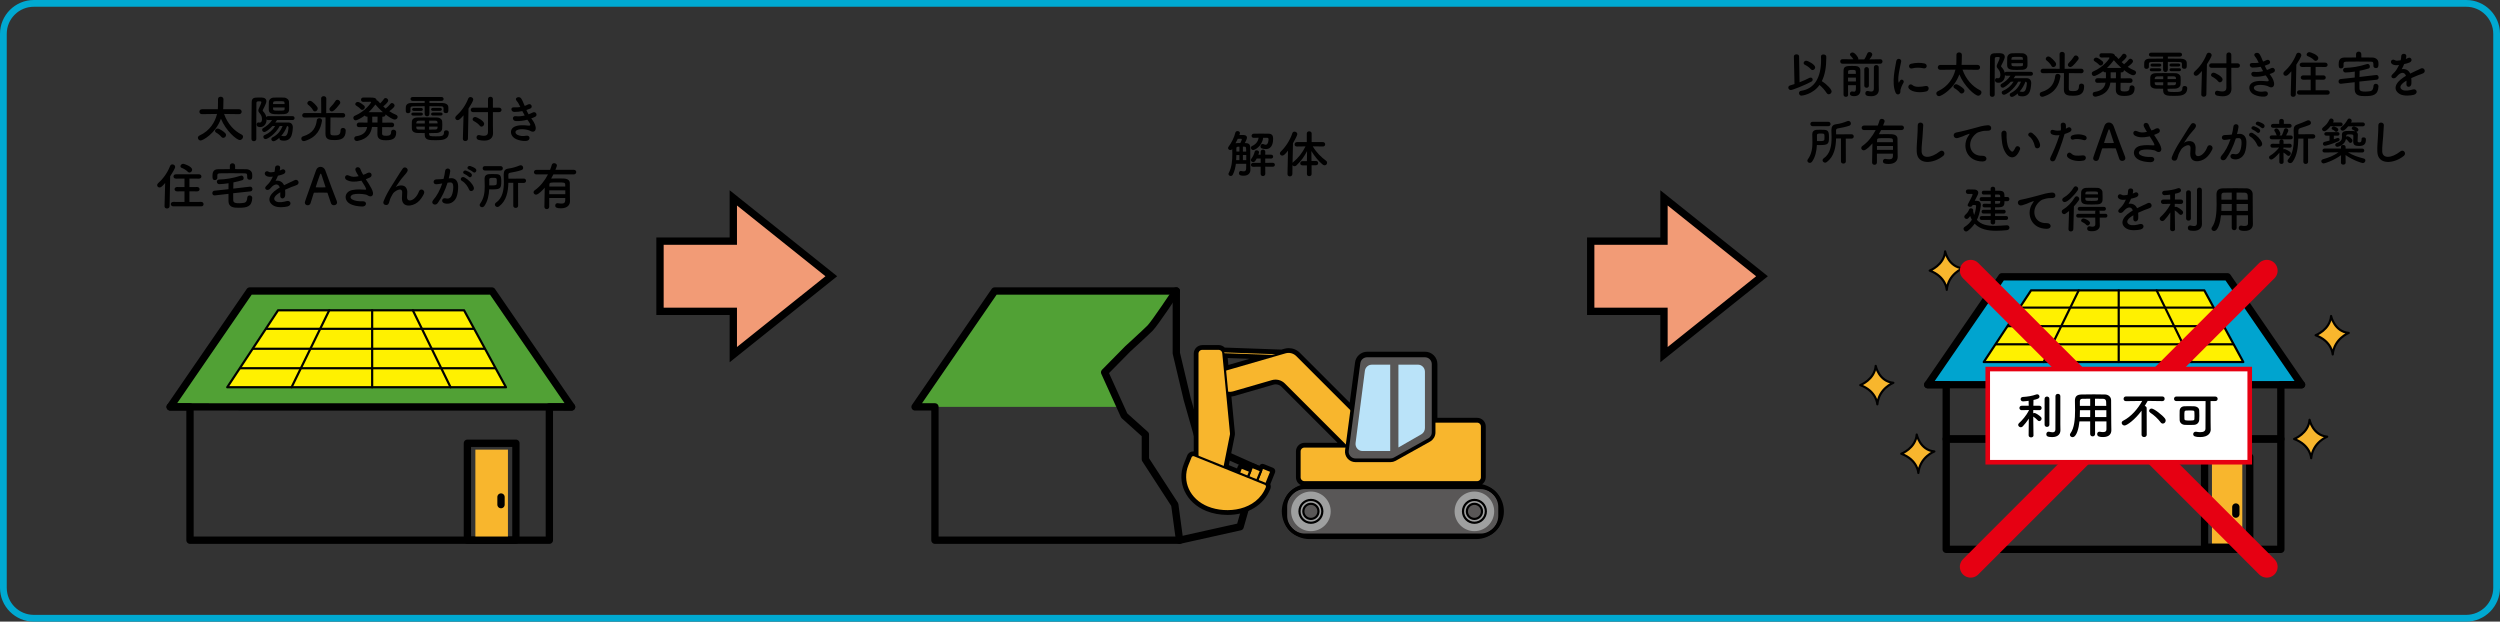 <?xml version="1.0" encoding="UTF-8"?><svg id="_レイヤー_2" xmlns="http://www.w3.org/2000/svg" viewBox="0 0 740 184"><rect x="0" y="0" width="740" height="184" fill="#333333" stroke="none"/><defs><style>.cls-1{stroke-width:1.53px;}.cls-1,.cls-2,.cls-3,.cls-4,.cls-5,.cls-6,.cls-7,.cls-8,.cls-9{fill:none;}.cls-1,.cls-2,.cls-3,.cls-4,.cls-6,.cls-8,.cls-9{stroke:#000;}.cls-1,.cls-2,.cls-4,.cls-5,.cls-7,.cls-9{stroke-miterlimit:10;}.cls-2{stroke-width:1.09px;}.cls-3,.cls-4,.cls-6{stroke-width:.65px;}.cls-3,.cls-6,.cls-8{stroke-linejoin:round;}.cls-3,.cls-7,.cls-8{stroke-linecap:round;}.cls-10{fill:#f8b62d;}.cls-11{fill:#00a9d1;}.cls-12{fill:#f29b76;}.cls-13{fill:#fff;}.cls-14{fill:#fff100;}.cls-15{fill:#00a4cf;}.cls-16{fill:#9fa0a0;}.cls-17{fill:#bae3f9;}.cls-18{fill:#cce9f4;}.cls-19{fill:#595757;}.cls-20{fill:#51a135;}.cls-5{stroke-width:1.36px;}.cls-5,.cls-7{stroke:#e60012;}.cls-7{stroke-width:6.39px;}.cls-8,.cls-9{stroke-width:2.17px;}</style></defs><g id="_デザイン"><path class="cls-11" d="M730,2c4.41,0,8,3.59,8,8V174c0,4.41-3.59,8-8,8H10c-4.41,0-8-3.59-8-8V10C2,5.59,5.59,2,10,2H730m0-2H10C4.5,0,0,4.5,0,10V174c0,5.5,4.5,10,10,10H730c5.5,0,10-4.5,10-10V10c0-5.5-4.5-10-10-10h0Z"/><g><path d="M70.77,33.79l-4.44-.06c1.02,2.91,2.95,4.99,5.19,6.1,.3,.15,.42,.39,.42,.65,0,.46-.42,.97-.96,.97-.94,0-4.15-2.77-5.58-6.31-1.65,4.48-5.41,6.45-6.01,6.45-.46,0-.81-.39-.81-.8,0-.27,.15-.52,.5-.69,3.06-1.39,4.59-3.99,5.16-6.37l-4.44,.06h-.02c-.51,0-.76-.36-.76-.73s.27-.73,.78-.73h4.68c.03-.26,.03-.53,.03-.77,.02-.54,.02-1.02,.02-1.54v-.69c0-.48,.39-.7,.79-.7s.81,.24,.82,.69v.33c0,.68-.03,1.26-.04,1.95,0,.24-.02,.49-.04,.73h4.72c.5,0,.75,.38,.75,.73s-.25,.73-.73,.73h-.02Zm-5.23,6.75c-.36-.45-1.02-.99-1.51-1.26-.27-.15-.38-.34-.38-.54,0-.34,.34-.69,.78-.69,.5,0,1.83,.9,2.27,1.39,.15,.17,.21,.36,.21,.53,0,.45-.42,.84-.84,.84-.18,0-.38-.09-.53-.27Z"/><path d="M81.98,35.55c-.15,.26-.33,.49-.5,.73,.83-.02,1.85-.02,2.77-.02h1.06c.89,.02,1.37,.53,1.37,1.48,0,.1-.06,1.54-.41,2.43-.39,1.01-1.2,1.47-2.2,1.47s-1.37-.21-1.37-.75c0-.04,0-.09,.02-.13-.57,.52-1.33,1.05-1.75,1.05-.39,0-.66-.3-.66-.63,0-.19,.1-.41,.36-.53,1.48-.75,2.32-1.75,2.98-3.36h-.83c-1.3,2.43-3.61,3.88-4.21,3.88-.4,0-.66-.33-.66-.65,0-.21,.11-.42,.36-.52,1.36-.58,2.4-1.47,3.15-2.71l-.81,.02c-.84,.93-1.96,1.77-2.4,1.77-.38,0-.66-.33-.66-.65,0-.2,.09-.38,.3-.49,1.12-.66,1.93-1.36,2.65-2.4h-1.19c-.21,0-.36-.09-.45-.21v.28c-.04,1.09-.82,2.01-1.87,2.01-.95,0-1.06-.49-1.06-.75,0-.33,.19-.63,.51-.63,.04,0,.1,0,.15,.02,.08,.02,.14,.03,.21,.03,.71,0,.71-.82,.71-.99,0-.66-.18-1.17-.58-1.66-.25-.31-.5-.55-.5-.93,0-.15,.04-.34,.15-.57,.54-1.11,.75-1.71,.75-1.89s-.12-.26-.6-.26c-.52,0-.87,.02-.87,.48-.02,1.29-.03,3.07-.03,4.98v5.68c0,.44-.36,.66-.71,.66-.38,0-.73-.22-.73-.66,0-2.73,.01-7.9,.07-10.9,.03-1.36,.83-1.36,2.21-1.36,.3,0,.6,0,.85,.01,.85,.03,1.29,.47,1.29,1.08,0,.34-.14,.82-1.05,2.59-.03,.05-.04,.1-.04,.16,0,.08,.03,.15,.09,.21,.51,.55,.85,1.06,.99,1.77,.07-.18,.25-.31,.52-.31h7.23c.41,0,.6,.28,.6,.57,0,.3-.19,.58-.6,.58h-4.62Zm2.16-1.78c-.5,.03-1.04,.05-1.58,.05-1.69,0-2.94,0-3-1.29-.01-.26-.01-.55-.01-.87,0-.49,.01-1.02,.03-1.45,.03-.66,.52-1.29,1.47-1.32,.51-.02,1.03-.03,1.54-.03s1.03,.02,1.51,.03c.75,.03,1.4,.6,1.44,1.21,.03,.42,.04,.92,.04,1.41,0,.34,0,.69-.01,.99-.03,.78-.58,1.23-1.44,1.28Zm.1-2.97c0-.09-.02-.18-.02-.27-.03-.57-.12-.58-1.65-.58s-1.71,0-1.74,.6c0,.07-.01,.16-.01,.26h3.42Zm-3.42,1.02c0,.9,.01,.93,1.68,.93s1.73-.04,1.74-.52c0-.12,.01-.27,.01-.41h-3.43Zm2.43,8.41s.06-.02,.1-.02,.09,.02,.15,.03c.21,.05,.39,.07,.56,.07,.51,0,1.14-.09,1.33-2.44v-.08c0-.31-.15-.46-.42-.49-.38,1.05-.98,2.08-1.73,2.92Z"/><path d="M89.91,41.77c-.48,0-.72-.38-.72-.73,0-.28,.15-.57,.45-.66,3.15-.92,3.9-2.89,4.14-4.8,.06-.41,.39-.6,.73-.6,.4,0,.81,.26,.81,.69,0,.05,0,.1-.02,.15-.4,2.23-1.33,4.75-5.07,5.91-.12,.03-.23,.04-.33,.04Zm11.58-6.97l-3.67-.04c0,1.15-.03,3.39-.03,4.3,0,.81,.01,1.03,1.26,1.03,1.03,0,1.75-.15,1.75-1.5,0-.49,.35-.72,.71-.72,.3,0,.82,.12,.82,.82,0,2.4-1.47,2.77-3.34,2.77-1.42,0-2.65-.12-2.65-1.81,0-.48,0-3.51,.02-4.9h-2l-4.19,.04h-.01c-.47,0-.71-.31-.71-.64s.25-.69,.72-.69l4.92,.02-.03-4.35c0-.45,.38-.66,.75-.66s.78,.22,.78,.66l-.03,4.35,4.93-.02c.46,0,.69,.35,.69,.68s-.23,.66-.67,.66h-.02Zm-8.85-2.22c-.36-.65-1.05-1.3-1.38-1.53-.21-.13-.29-.31-.29-.49,0-.38,.35-.73,.78-.73,.72,0,2.04,1.63,2.17,1.86,.09,.15,.12,.3,.12,.45,0,.46-.41,.84-.81,.84-.23,0-.45-.12-.6-.39Zm5.59,.4c-.39,0-.72-.31-.72-.67,0-.18,.07-.36,.25-.53,.54-.51,1.24-1.39,1.56-1.92,.13-.24,.34-.33,.55-.33,.42,0,.85,.39,.85,.84,0,.15-.06,.3-.17,.45-1.48,1.92-2.02,2.16-2.34,2.16Z"/><path d="M115.92,37.65l-2.8-.03c-.02,.96-.02,1.77-.02,1.96,.03,.56,.51,.61,1.25,.61,.96,0,1.42-.24,1.42-1.12,0-.46,.33-.68,.69-.68,.3,0,.81,.15,.81,.82,0,1.77-1,2.31-3.04,2.31-.81,0-2.52-.02-2.52-1.74,0-.2,0-1.12,.02-2.19l-1.62-.02c-.27,1.83-1.23,3.52-4.21,4.14-.09,.01-.18,.03-.26,.03-.52,0-.78-.38-.78-.75,0-.3,.18-.61,.54-.66,2.26-.31,3.03-1.38,3.27-2.74l-2.38,.05h-.01c-.48,0-.69-.32-.69-.65,0-.36,.24-.72,.71-.72l2.49,.02v-1.76h-.18c-.33,0-.52-.15-.63-.34-1.17,.87-2.37,1.44-2.7,1.44-.4,0-.69-.36-.69-.73,0-.26,.14-.51,.45-.64,3.12-1.32,4.8-3.82,4.8-3.99,0-.1-.09-.15-.24-.15-.55,.02-1.26,.03-2.11,.03-.42,0-.63-.31-.63-.63s.21-.64,.63-.64h2.11c.96,0,1.73,.01,1.92,.84,.15,0,.29,.07,.41,.21,.19,.22,.39,.45,.6,.67,.44-.42,.89-.94,1.11-1.3,.13-.21,.31-.28,.49-.28,.39,0,.78,.36,.78,.75,0,.51-1.16,1.48-1.47,1.74,.24,.22,.47,.42,.72,.63,.51-.41,1.08-.97,1.38-1.38,.13-.18,.3-.26,.48-.26,.38,0,.78,.38,.78,.77,0,.33-.49,.85-1.57,1.65,.63,.42,1.29,.78,1.99,1.06,.33,.14,.48,.39,.48,.63,0,.39-.34,.78-.84,.78-.61,0-1.8-.78-2.74-1.53v.03c0,.33-.23,.66-.71,.66h-.24c0,.45-.01,1.08-.01,1.76l2.79-.02c.48,0,.72,.34,.72,.69s-.23,.68-.71,.68h-.02Zm-9.15-5.34c-.42-.46-1.06-.9-1.31-1.03-.21-.12-.3-.29-.3-.45,0-.33,.33-.66,.75-.66,.6,0,1.84,1.06,1.89,1.11,.13,.15,.19,.31,.19,.46,0,.42-.39,.78-.78,.78-.17,0-.32-.06-.45-.21Zm6.57,.91c-.84-.75-1.62-1.56-2.22-2.28-.54,.73-1.21,1.53-2.02,2.28h4.25Zm-1.6,3.07c0-.68,0-1.3,.02-1.76h-1.58v1.41c0,.12,.02,.22,.02,.34h1.54Z"/><path d="M131.28,32.01c-.01-.43-.23-.52-.81-.54-.9-.02-2.11-.03-3.36-.03v2.26c0,.48-.34,.73-.7,.73s-.71-.26-.71-.73v-2.26c-1.26,0-2.46,.02-3.33,.03-.81,.02-.85,.24-.87,.58v.89c0,.36-.36,.57-.71,.57s-.67-.19-.67-.58c0-.18-.02-.38-.02-.57s.02-.41,.02-.63c.03-.66,.45-1.23,1.59-1.24,1.2-.02,2.58-.03,3.99-.03v-.59h-3.54c-.42,0-.65-.3-.65-.58,0-.3,.23-.58,.65-.58h8.53c.41,0,.62,.29,.62,.58s-.21,.58-.62,.58h-3.58v.59c1.35,0,2.67,.01,3.84,.03,.81,.02,1.73,.33,1.76,1.21,.01,.2,.01,.46,.01,.7,0,.6-.01,1.09-.73,1.09-.36,0-.71-.19-.71-.55v-.93Zm-9,2.2c-.35,0-.52-.22-.52-.45,0-.21,.18-.43,.52-.43h2.35c.36,0,.54,.22,.54,.45,0,.21-.18,.43-.54,.43h-2.35Zm4.75,5.49c.03,.59,.27,.65,1.98,.65s2.41-.03,2.41-1.18c0-.42,.33-.6,.68-.6s.75,.21,.75,.58c0,2.34-2.07,2.35-3.84,2.35-2,0-3.29,0-3.29-1.65v-.46c-.67,0-1.36-.02-2.14-.03-1.08-.03-1.64-.52-1.67-1.24-.02-.38-.02-.75-.02-1.09s0-.7,.02-1.04c.03-.58,.45-1.18,1.62-1.21,.63-.02,1.52-.03,2.46-.03,1.16,0,2.39,.02,3.35,.03,.88,.01,1.5,.57,1.54,1.12,.03,.33,.04,.67,.04,1.02,0,.39-.02,.79-.04,1.17-.05,.67-.66,1.24-1.64,1.27-.81,.02-1.51,.05-2.22,.05v.3Zm-4.53-6.87c-.35,0-.52-.22-.52-.45,0-.21,.18-.43,.52-.43h2.13c.36,0,.54,.22,.54,.45,0,.21-.18,.44-.54,.44h-2.13Zm3.24,2.89c-.67,0-1.32,0-1.81,.01-.63,.02-.71,.45-.71,.81h2.52v-.82Zm0,1.75h-2.52c0,.1,.02,.22,.02,.33,.02,.41,.25,.53,.71,.54,.54,.02,1.14,.02,1.78,.02l.02-.89Zm3.79-.93c0-.09-.02-.2-.02-.29-.02-.34-.18-.51-.69-.53-.46-.01-1.11-.01-1.78-.01,0,.21-.02,.49-.02,.82h2.5Zm-2.5,.93v.89c.63,0,1.24-.02,1.81-.02,.4,0,.65-.15,.67-.54,0-.1,.02-.22,.02-.33h-2.5Zm1.11-4.65c-.36,0-.54-.22-.54-.44,0-.22,.18-.45,.54-.45h2.13c.36,0,.52,.22,.52,.43,0,.23-.17,.45-.52,.45h-2.13Zm0,1.38c-.36,0-.54-.22-.54-.43,0-.22,.18-.45,.54-.45h2.34c.36,0,.52,.22,.52,.43,0,.22-.17,.45-.52,.45h-2.34Z"/><path d="M137.22,34.12c-.95,1.08-1.33,1.44-1.75,1.44s-.71-.31-.71-.68c0-.18,.07-.37,.25-.54,1.47-1.3,2.79-3.1,3.58-5.14,.13-.33,.4-.48,.67-.48,.41,0,.83,.31,.83,.75,0,.39-.9,1.89-1.41,2.67l-.17,8.94c-.01,.45-.39,.67-.78,.67-.36,0-.72-.21-.72-.64v-.03l.2-6.96Zm7.23-.93h-4.42c-.45,0-.69-.33-.69-.66s.24-.66,.69-.66h4.42v-2.52c0-.48,.36-.71,.73-.71s.72,.23,.72,.71v2.52h1.83c.48,0,.72,.33,.72,.66s-.24,.66-.72,.66h-1.83v3.97l.04,2.16v.07c0,1.47-.94,2.23-2.61,2.23-.48,0-1.02-.06-1.62-.19-.46-.1-.66-.43-.66-.77s.24-.69,.66-.69c.08,0,.15,.02,.23,.03,.51,.14,.93,.19,1.26,.19,.94,0,1.24-.46,1.24-1.09v-5.92Zm-2.43,4.03c-.41-.54-1.14-1.06-1.77-1.39-.24-.12-.35-.32-.35-.53,0-.33,.3-.67,.75-.67,.48,0,2.66,1.12,2.66,2.02,0,.45-.39,.84-.8,.84-.18,0-.34-.09-.49-.27Z"/><path d="M157.58,35.5c.54,.69,1.14,1.89,.97,2.74-.15,.78-.87,.92-1.54,.53-.79-.46-2.92-.77-3.97-.26-.78,.38-.46,1.17,.23,1.45,.66,.29,1.5,.41,2.43,.22,1.33-.26,1.43,1.41,.08,1.53-1.11,.09-2.08-.14-2.97-.51-1.77-.75-2.19-2.85-.51-3.7,1.11-.57,2.96-.45,3.94-.33,.81,.1,1.05-.12,.18-1.29-.1-.15-.23-.29-.33-.45-1.1,.3-2.34,.48-3.45,.4-1.04-.07-1.17-1.6,.1-1.44,.78,.11,1.72,0,2.58-.21-.23-.39-.46-.82-.71-1.29-.72,.15-1.53,.24-2.38,.24-.98,0-1.27-1.45-.07-1.36,.66,.05,1.29,0,1.86-.09-.33-.69-.66-1.35-1.08-1.81-.84-.94,.75-1.51,1.29-.78,.34,.48,.71,1.35,1.08,2.26,.37-.12,.69-.27,.94-.41,.99-.52,1.56,.8,.76,1.17-.34,.16-.73,.31-1.2,.46,.19,.43,.4,.85,.65,1.26,.46-.17,.85-.33,1.12-.48,1.05-.6,1.69,.78,.85,1.2-.31,.17-.72,.33-1.19,.49,.1,.15,.23,.29,.33,.43Z"/></g><g><path d="M48.91,54.14c-1.02,1.2-1.35,1.35-1.68,1.35-.41,0-.71-.31-.71-.68,0-.18,.07-.37,.25-.54,1.47-1.3,2.79-3.1,3.58-5.14,.13-.33,.4-.48,.67-.48,.41,0,.83,.31,.83,.75s-.99,2.04-1.48,2.79l-.17,8.85c-.02,.45-.39,.67-.77,.67s-.73-.21-.73-.65v-.03l.19-6.9Zm2.4,6.94c-.51,0-.75-.33-.75-.66s.25-.66,.75-.66l3.3,.02v-3.15l-2.2,.02c-.48,0-.74-.33-.74-.64s.26-.65,.74-.65l2.2,.02v-2.52l-2.52,.02c-.5,0-.74-.33-.74-.65s.24-.64,.74-.64h6.81c.48,0,.72,.33,.72,.66s-.24,.63-.72,.63l-2.83-.02v2.52l2.28-.02c.48,0,.72,.33,.72,.65s-.24,.64-.72,.64l-2.28-.02v3.15l3.49-.02c.45,0,.69,.34,.69,.68s-.23,.64-.69,.64h-8.25Zm4.26-10.26c-.54-.56-1.29-.94-1.77-1.12-.27-.1-.39-.28-.39-.49,0-.34,.36-.73,.81-.73,.28,0,2.65,.78,2.65,1.76,0,.43-.38,.84-.79,.84-.17,0-.35-.08-.51-.24Z"/><path d="M69.02,57.2c0,.67,0,1.36,.02,2.07,.03,.84,.85,.89,1.78,.89,.45,0,.89-.05,1.38-.12,.72-.1,.96-.81,.99-1.51,.03-.46,.34-.68,.69-.68,.39,0,.79,.27,.79,.72v.05c-.12,2.56-1.56,2.88-4,2.88-1.44,0-3.02-.09-3.04-1.98v-2.14l-4.03,.46h-.12c-.42,0-.63-.33-.63-.66s.19-.69,.6-.73l4.18-.45c0-.58,0-1.16,.02-1.76-.85,.14-2.08,.27-2.76,.27-.45,0-.7-.36-.7-.72,0-.31,.21-.63,.65-.65,2.01-.07,3.9-.34,6.39-1.12,.09-.03,.17-.05,.24-.05,.42,0,.65,.39,.65,.75,0,.27-.12,.54-.39,.61-.77,.24-1.7,.48-2.64,.66-.02,.63-.03,1.23-.04,1.84l4.95-.58h.09c.41,0,.63,.38,.63,.73,0,.31-.18,.63-.58,.67l-5.08,.54Zm.57-7.15c1.11,0,2.22,.02,3.31,.03,.81,.02,1.73,.53,1.75,1.51,.02,.18,.02,.34,.02,.53,0,.6-.08,1.08-.77,1.08-.38,0-.73-.22-.73-.63v-.03c0-1.04,0-1.23-.81-1.24-1.2-.02-2.62-.03-4-.03-1.14,0-2.25,.02-3.16,.03-.81,.02-.85,.27-.87,.66v.68c0,.42-.36,.66-.72,.66-.7,0-.72-.55-.72-1.2,0-.7,.04-1.99,1.6-2.01,1.17-.02,2.35-.03,3.54-.03v-.97c0-.51,.39-.76,.78-.76s.78,.26,.78,.76v.97Z"/><path d="M82.78,50.49c.24-.09,.46-.18,.63-.27,.82-.49,1.63,.75,.52,1.3-.38,.18-1.02,.36-1.65,.49-.19,.48-.45,1.02-.72,1.51,1.03-.18,2.02,.2,2.52,1.3,.62-.31,1.25-.63,1.83-.88,.36-.15,.77-.33,1.17-.56,1.12-.63,1.8,.87,.84,1.35-.48,.24-.82,.31-1.62,.61-.63,.24-1.31,.54-1.91,.82,.05,.49,.06,1.11,.03,1.65-.03,.6-.42,.92-.79,.93-.38,.01-.72-.27-.68-.85,.02-.32,.03-.66,.03-.97-.14,.07-.27,.15-.39,.22-1.86,1.2-1.63,2.1-.79,2.52,.79,.4,2.27,.1,2.97-.12,1.32-.41,1.74,1.21,.36,1.57-.89,.22-2.93,.45-4.1-.21-2.02-1.14-1.66-3.16,1.05-4.95,.21-.14,.45-.3,.73-.46-.41-1.26-1.56-1.11-2.54,.01-.01,.02-.04,.05-.06,.06-.14,.17-.24,.3-.35,.39-.83,.73-1.92-.12-1.02-.93,.39-.36,.9-.9,1.21-1.41,.26-.42,.5-.87,.71-1.33-.81,.12-1.38,.08-1.86-.16-1.08-.54-.35-1.95,.71-1.24,.28,.2,.88,.12,1.41,.03,.06-.02,.15-.02,.23-.03,.1-.43,.14-.73,.17-1.26,.06-.9,1.47-.81,1.5-.08,.02,.3-.04,.58-.12,.87l-.03,.06Z"/><path d="M98.84,60.75c-.34,0-.71-.17-.85-.55-.18-.44-.57-1.64-1.03-3.03-.03-.09-.08-.14-.17-.14-.24-.02-.85-.02-1.53-.02-.9,0-1.9,0-2.22,.02-.08,0-.15,.05-.18,.14-.38,1.18-.72,2.26-.94,2.98-.13,.42-.48,.61-.84,.61-.42,0-.85-.29-.85-.75,0-.27,.04-.39,3.33-9.63,.24-.69,.78-1,1.32-1,.57,0,1.15,.36,1.4,1.03,.96,2.7,2.91,7.92,3.4,9.09,.06,.15,.09,.3,.09,.44,0,.51-.45,.81-.92,.81Zm-2.5-5.44c-.46-1.41-.92-2.77-1.15-3.51-.09-.27-.17-.42-.25-.42-.08,0-.17,.14-.27,.44-.23,.6-1.2,3.4-1.2,3.54,0,.06,.03,.09,.12,.09,.3,0,.85,.02,1.38,.02s1.06-.02,1.27-.02c.09,0,.12-.02,.12-.06,0-.02,0-.05-.02-.08Z"/><path d="M109.3,54.66c.27,.4,1.04,1.69,1.11,2.41,.12,1.06-.76,1.32-1.54,.78-.19-.14-.4-.21-.61-.26-1.19-.26-2.86-.3-3.71-.04-.84,.26-1.09,1.02-.3,1.48,.75,.44,1.9,.6,3.1,.54,1.38-.06,1.29,1.6-.14,1.56-1.38-.05-2.7-.24-3.75-.89-1.75-1.08-1.54-3.51,.85-3.99,1.42-.28,2.88-.16,3.81-.1,.23,.02,.29-.06,.23-.26-.03-.1-.13-.43-.38-.84-.27-.46-.63-1-.99-1.57-.1,.03-.2,.04-.29,.06-1.73,.38-3.03,.29-4.06-.26-.93-.48-.46-1.84,.62-1.32,.96,.48,1.78,.45,2.91,.19-.36-.58-.69-1.12-.87-1.53-.55-1.21,1.12-1.56,1.43-.48,.09,.34,.39,.92,.78,1.6,.21-.08,.42-.15,.65-.22,.21-.08,.34-.2,.55-.3,1.22-.61,1.74,.84,.83,1.3-.39,.2-.83,.39-1.25,.54,.35,.54,.71,1.08,1.02,1.57Z"/><path d="M118.97,58.65c0-.69,.1-1.11,.08-1.78-.08-1.66-2.35-.25-2.77,.49-.36,.65-.78,1.3-.94,2.04-.27,1.16-.6,1.23-.9,1.28-.52,.07-1.23-.29-.88-1.16,.67-1.69,1.53-3.19,2.4-4.54s1.65-2.62,2.38-3.79c.26-.42,.66-.94,.83-1.24,.5-.89,1.89-.14,1.4,.81-.12,.21-.23,.38-.35,.53s-.27,.31-.44,.51c-.72,.81-1.2,1.44-1.59,1.99s-.69,1.03-1.02,1.53c-.1,.15-.06,.12,.04,.03,.54-.48,3.14-1.18,3.35,1.35,.04,.58-.08,1.09-.08,1.65,0,1.33,1.29,1.17,2.17,.38,.77-.69,1.1-1.41,1.37-2.1,.44-1.11,2.01-.35,1.44,.78-.42,.82-1,1.8-1.89,2.49-1.62,1.28-4.62,1.6-4.59-1.23Z"/><path d="M133.33,52.74c1.26-.1,2.22,.63,2.28,2.31,.03,1.05-.12,2.4-.51,3.34-.62,1.48-2.08,2.22-3.52,1.8-1.19-.35-.71-1.72,.21-1.5,.85,.21,1.48,.08,1.9-.81,.35-.73,.48-1.8,.48-2.59,0-.91-.31-1.35-1-1.29-.23,.02-.45,.05-.69,.08-.73,2.32-1.74,4.36-2.91,6.03-.72,1.02-2.28,.15-1.31-.94,1.04-1.15,1.96-2.86,2.65-4.87l-.18,.03c-.65,.12-1.23,.21-1.62,.21-1.02,0-1-1.35-.04-1.44,.46-.05,.93-.03,1.47-.07l.75-.08c.18-.66,.38-1.54,.47-2.38,.1-.97,1.63-.89,1.51,.12-.06,.51-.25,1.41-.44,2.11l.5-.04Zm5.52,3.37c-.36-.83-1.04-1.96-2.15-2.58-.73-.41-.08-1.53,.85-.99,1.2,.71,2.26,1.77,2.67,2.85,.38,.99-.98,1.65-1.38,.72Zm-1.37-4.62c-.78-.29-.24-1.21,.46-.99,.41,.12,1.19,.51,1.53,.84,.61,.58-.2,1.53-.72,.97-.21-.22-.97-.72-1.27-.82Zm1.29-1.33c-.78-.26-.3-1.21,.42-1.02,.41,.1,1.21,.46,1.58,.78,.63,.57-.17,1.54-.71,1.01-.21-.21-.98-.66-1.29-.77Z"/><path d="M143.38,60.95c-.2,.27-.44,.38-.68,.38-.38,0-.72-.28-.72-.64,0-.14,.04-.27,.15-.42,1.15-1.6,1.35-3.33,1.35-5.08,0-.77-.03-1.55-.05-2.32v-.03c0-.67,.39-1.27,1.41-1.3,.35-.02,.69-.02,1.04-.02,2.07,0,2.5,.02,2.5,2.23,0,2.05-.3,2.31-2.76,2.31-.28,0-.55-.02-.82-.02-.09,1.74-.42,3.48-1.42,4.92Zm.16-10.48c-.45,0-.67-.33-.67-.66s.23-.64,.67-.64h4.64c.43,0,.66,.33,.66,.66s-.23,.65-.66,.65h-4.64Zm2,4.41c1,0,1.44-.03,1.48-.48,.02-.22,.03-.53,.03-.82,0-.85-.05-.94-1.05-.94-.78,0-1.18,.02-1.18,.54,0,.56,.01,1.12,.01,1.69,.24,0,.48,.02,.71,.02Zm6.39-.77h-1.45c-.06,2.56-.56,5.34-2.73,6.96-.18,.14-.36,.2-.52,.2-.42,0-.75-.36-.75-.73,0-.18,.09-.38,.3-.53,2.04-1.39,2.37-3.84,2.37-6.22,0-.67-.02-1.35-.05-1.99v-.18c0-1.02,.38-1.59,1.35-1.72,1.21-.15,2.27-.48,3.38-.93,.1-.04,.21-.06,.31-.06,.44,0,.72,.39,.72,.77,0,.28-.15,.55-.51,.67-1.12,.38-2.21,.58-3.33,.78-.45,.08-.55,.29-.55,.68v.09c.02,.31,.03,.65,.03,.99l4.54-.03c.45,0,.67,.33,.67,.65s-.22,.64-.67,.64h-1.69l.02,6.76c0,.42-.36,.63-.72,.63s-.72-.21-.72-.63v-6.78Z"/><path d="M168.71,59.6v.03c0,.92-.66,2.03-2.68,2.03-1.29,0-1.68-.26-1.68-.83,0-.34,.24-.69,.66-.69,.06,0,.1,0,.17,.02,.33,.06,.69,.1,1,.1,1.14,0,1.14-.52,1.14-1.66h-4.75v2.59c0,.47-.36,.71-.72,.71s-.71-.23-.71-.69,.05-3.46,.1-5.64c-.45,.53-1.86,2.05-2.56,2.05-.42,0-.75-.33-.75-.69,0-.21,.1-.44,.36-.61,1.67-1.18,2.98-2.88,3.91-4.69h-3.43c-.48,0-.72-.34-.72-.67s.24-.68,.72-.68h4.05c.19-.49,.38-.97,.51-1.47,.1-.36,.39-.51,.69-.51,.41,0,.83,.28,.83,.67,0,.12-.03,.29-.45,1.3h5.46c.46,0,.71,.33,.71,.66s-.24,.69-.71,.69h-6.06c-.21,.42-.44,.82-.66,1.23,.71-.02,1.53-.03,2.31-.03,.51,0,.99,.02,1.42,.03,1.21,.04,1.75,.58,1.79,1.27,.03,.69,.01,3.33,.03,3.94l.03,1.53Zm-1.38-3.27h-4.75v1.15h4.75v-1.15Zm-.01-1.11c0-.28-.02-.49-.02-.65-.03-.57-.5-.57-2.16-.57-2.13,0-2.49,0-2.52,.57,0,.18-.02,.39-.02,.65h4.71Z"/></g><g><path d="M365.82,48.47c-.14,1.12-.4,2.22-.88,3.19-.15,.3-.41,.43-.65,.43-.35,0-.66-.26-.66-.58,0-.1,.02-.2,.08-.3,.9-1.72,1.06-3.67,1.06-5.61,0-.49-.02-.99-.03-1.48-.13,.2-.34,.29-.55,.29-.35,0-.68-.24-.68-.57,0-.14,.04-.27,.15-.42,.9-1.2,1.7-2.85,2-4.14,.08-.33,.36-.48,.66-.48,.34,0,.7,.21,.7,.57,0,.05-.03,.27-.15,.58h.9c.38,0,1.33,0,1.33,.79,0,.12-.03,.49-.63,1.6,.1,0,.2,.02,.29,.02,.93,.03,1.3,.46,1.32,1.29v1.76c0,2.94,0,3.52,.04,4.8v.06c0,.89-.55,1.74-1.99,1.74-.69,0-1.4-.06-1.4-.75,0-.33,.21-.66,.55-.66,.05,0,.09,0,.14,.02,.24,.05,.48,.1,.71,.1,.42,0,.73-.18,.73-.85,0,0,.02-.57,.02-1.39h-3.06Zm-.12-6.06c.12-.02,.24-.05,.38-.05,.27,0,.65-.02,1.05-.02,.19-.38,.45-.89,.45-1.06,0-.21-.21-.21-.48-.21-.24,0-.52,0-.72,.02-.1,.21-.21,.43-.32,.64l-.36,.68Zm1.16,3.48h-.89c0,.49-.03,1-.06,1.51h.95v-1.51Zm0-2.46h-.39c-.41,0-.51,.21-.51,.49,0,.3,.02,.61,.02,.94h.89v-1.44Zm2.01,1.44c0-1.3-.04-1.44-.52-1.45h-.45v1.45h.98Zm.02,1.02h-.99v1.51h.99v-1.51Zm5.62,3.46l.02,2.08c0,.45-.35,.69-.71,.69-.33,0-.67-.22-.67-.69v-2.08s-2.21,.02-2.21,.02c-.45,0-.65-.27-.65-.56,0-.3,.23-.61,.65-.61l2.22,.02v-1.29h-1.17c-.46,.87-.7,1.05-1.03,1.05-.38,0-.71-.28-.71-.6,0-.1,.03-.21,.1-.31,.57-.8,.81-1.29,1.05-2.19,.08-.27,.3-.39,.56-.39,.34,0,.72,.23,.72,.57,0,.14-.04,.27-.21,.73h.68v-.84c0-.44,.34-.66,.69-.66s.69,.22,.69,.66l-.02,.84h1.71c.42-.01,.63,.27,.63,.57s-.21,.58-.63,.58l-1.71-.02v1.29l2.23-.02c.42,0,.62,.29,.62,.59s-.2,.58-.62,.58l-2.23-.02Zm-.61-8.58c-.35,2.61-2.5,3.64-2.97,3.64-.4,0-.65-.34-.65-.67,0-.21,.1-.41,.32-.51,1.32-.6,1.8-1.5,1.96-2.46-.48,0-.96,.02-1.46,.03h-.02c-.4,0-.61-.3-.61-.6s.23-.61,.65-.63c.72-.02,1.44-.02,2.17-.02s1.46,0,2.21,.02c.96,.02,1.35,.53,1.35,1.47,0,.85-.13,3.09-2.16,3.09-.35,0-.73-.06-1.17-.19-.3-.09-.42-.34-.42-.6,0-.36,.24-.73,.63-.73,.1,0,.21,.03,.31,.07,.25,.12,.45,.17,.61,.17,.72,0,.84-1.29,.84-1.6,0-.34-.14-.46-.44-.46h-1.17Z"/><path d="M388.23,48.95v2.59c0,.41-.35,.6-.69,.6s-.69-.2-.69-.6v-2.59h-1.31c-.46,0-.67-.3-.67-.6,0-.33,.24-.66,.67-.66h1.31v-.38l.04-2.59c-.78,1.57-1.79,2.98-3.17,4.26-.17,.16-.36,.22-.54,.22-.25,0-.48-.14-.6-.33l-.04,2.65c0,.46-.38,.69-.73,.69s-.71-.22-.71-.68h0s.15-6.94,.15-6.94c-.96,1.24-1.36,1.47-1.69,1.47-.39,0-.71-.3-.71-.66,0-.17,.08-.36,.26-.53,1.42-1.36,2.73-3.34,3.42-5.43,.12-.33,.37-.48,.64-.48,.41,0,.84,.32,.84,.73,0,.36-.74,1.77-1.29,2.71l-.12,5.8c.04-.07,.12-.15,.19-.21,1.49-1.21,2.7-2.73,3.65-4.66l-2.55,.04h-.02c-.46,0-.67-.3-.67-.63s.24-.68,.69-.68h2.92v-2.55c0-.43,.36-.64,.71-.64,.38,0,.73,.22,.73,.64v2.55h3.34c.44,0,.66,.33,.66,.66s-.21,.64-.65,.64h-.02l-3-.04c1.08,1.84,2.52,3.21,3.93,4.26,.23,.17,.31,.39,.31,.6,0,.39-.31,.75-.73,.75-.18,0-.39-.07-.6-.24-1.17-.96-2.37-2.4-3.33-3.99l.04,2.56v.39h1.33c.43,0,.65,.31,.65,.63s-.21,.63-.65,.63h-1.33Z"/></g><g><path d="M530.98,16.74v-.02c0-.43,.39-.64,.78-.64s.77,.19,.77,.61l.14,7.66c1.12-.44,2.17-.9,2.92-1.3,.12-.06,.24-.09,.36-.09,.35,0,.6,.29,.6,.61,0,.23-.12,.45-.42,.61-2.08,1.12-5.58,2.47-6.04,2.47s-.75-.36-.75-.72c0-.29,.17-.56,.57-.66,.41-.12,.84-.24,1.26-.39l-.18-8.16Zm2.25,11.58c-.45,0-.72-.39-.72-.77,0-.31,.18-.61,.62-.67,4.05-.61,5.91-4.03,5.91-9.13,0-.33-.02-.67-.03-1.02v-.03c0-.41,.34-.58,.72-.58,.41,0,.84,.22,.85,.63v.45c0,2.62-.38,4.96-1.32,6.82,1.77,1.15,2.9,2.5,2.9,3.04,0,.46-.42,.85-.84,.85-.22,0-.46-.12-.63-.38-.6-.9-1.29-1.69-2.11-2.38-2,2.82-5.19,3.16-5.34,3.16Zm2.77-7.84c-.41-.51-1.11-.99-1.74-1.29-.26-.12-.38-.33-.38-.53,0-.34,.31-.69,.75-.69,.5,0,2.66,1.12,2.66,1.98,0,.43-.38,.79-.77,.79-.19,0-.38-.07-.52-.27Z"/><path d="M545.39,18.86c-.45,0-.68-.33-.68-.68s.23-.66,.66-.66h.02l3.22,.03c-.24-.41-.54-.72-.87-1.07-.1-.12-.15-.22-.15-.34,0-.33,.38-.61,.77-.61,.65,0,1.71,1.4,1.71,1.88,0,.06-.02,.1-.03,.17h1.77c.36-.48,.69-1.19,.89-1.71,.13-.33,.39-.46,.66-.46,.41,0,.83,.31,.83,.72,0,.07,0,.42-.85,1.45l3.21-.05h.01c.44,0,.66,.33,.66,.66s-.23,.68-.67,.68h-11.14Zm1.65,9.25c0,.37-.33,.55-.66,.55s-.67-.19-.69-.57c0-.77-.02-2.11-.02-3.51s.02-2.8,.02-3.7c0-1.36,1.08-1.36,2.52-1.36,.4,0,.79,.02,1.12,.03,.78,.05,1.32,.48,1.33,1.3,.01,.29,.01,1.2,.01,2.1v2.04c.02,.27,.02,.58,.02,.88v.87c0,.77-.38,1.72-1.83,1.72-1.15,0-1.29-.42-1.29-.72,0-.34,.24-.68,.63-.68,.04,0,.09,0,.13,.02,.17,.03,.31,.06,.47,.06,.3,0,.52-.15,.54-.8,0-.31,.02-.69,.02-1.11h-2.34c0,1.17,0,2.25,.02,2.85v.02Zm-.02-5.13v1.14h2.34c0-.39-.02-.77-.02-1.14h-2.32Zm2.31-1.11c0-.26-.02-.49-.02-.69,0-.39-.23-.49-.98-.49-1.14,0-1.3,.12-1.3,.49v.69h2.29Zm2.5-1.36c0-.43,.33-.66,.67-.66s.69,.23,.69,.66v4.86c0,.41-.34,.61-.67,.61s-.69-.21-.69-.61v-4.86Zm4.3,6.04v.03c0,.87-.51,1.9-2.26,1.9-1.31,0-1.73-.25-1.73-.87,0-.34,.23-.69,.6-.69,.06,0,.1,0,.17,.01,.28,.06,.64,.17,.96,.17,.42,0,.78-.17,.79-.79,.01-.56,.01-2.98,.01-4.74v-1.65c0-.45,.36-.67,.71-.67s.72,.22,.72,.67v4.84l.03,1.78Z"/><path d="M561.04,27.3c-1.2-2.95-.02-7.39,.25-9.18,.17-1.11,1.62-.78,1.46,.09-.24,1.21-1.14,4.74-.78,6.13,.04,.19,.1,.15,.17,.02,.03-.07,.19-.38,.25-.48,.47-.73,1.4-.02,1.05,.58-.56,.97-.79,1.66-.89,2.1-.09,.41,.09,.87-.28,1.2-.38,.33-.93,.27-1.23-.46Zm4.02-1.06c-.61-.67,.29-1.74,1.06-1.03,.81,.73,2.61,.49,3.78,.26,1.22-.26,1.29,1.33,.3,1.59-1.6,.41-4.06,.36-5.15-.81Zm.85-5.98c-.82,.21-1.3-1.12-.21-1.39,1.33-.33,2.9-.34,3.94-.09,1.05,.25,.77,1.66-.25,1.44-1.08-.23-2.22-.27-3.48,.04Z"/><path d="M585.34,20.67l-4.44-.06c1.02,2.91,2.95,4.99,5.19,6.1,.3,.15,.42,.39,.42,.65,0,.46-.42,.97-.96,.97-.94,0-4.15-2.77-5.58-6.31-1.65,4.48-5.41,6.45-6.01,6.45-.46,0-.81-.39-.81-.8,0-.27,.15-.52,.5-.69,3.06-1.39,4.59-3.99,5.16-6.37l-4.44,.06h-.02c-.51,0-.76-.36-.76-.73s.27-.73,.78-.73h4.68c.03-.26,.03-.53,.03-.77,.02-.54,.02-1.02,.02-1.54v-.69c0-.48,.39-.7,.79-.7s.81,.24,.82,.69v.33c0,.68-.03,1.26-.04,1.95,0,.24-.02,.49-.04,.73h4.72c.5,0,.75,.38,.75,.73s-.25,.73-.73,.73h-.02Zm-5.23,6.75c-.36-.45-1.02-.99-1.51-1.26-.27-.15-.38-.34-.38-.54,0-.34,.34-.69,.78-.69,.5,0,1.83,.9,2.27,1.39,.15,.17,.21,.36,.21,.53,0,.45-.42,.84-.84,.84-.18,0-.38-.09-.53-.27Z"/><path d="M596.54,22.43c-.15,.26-.33,.49-.5,.73,.83-.02,1.85-.02,2.77-.02h1.06c.89,.02,1.37,.53,1.37,1.48,0,.1-.06,1.54-.41,2.43-.39,1.01-1.2,1.47-2.2,1.47s-1.37-.21-1.37-.75c0-.04,0-.09,.02-.13-.57,.52-1.33,1.05-1.75,1.05-.39,0-.66-.3-.66-.63,0-.19,.1-.41,.36-.53,1.48-.75,2.32-1.75,2.98-3.36h-.83c-1.3,2.43-3.61,3.88-4.21,3.88-.4,0-.66-.33-.66-.65,0-.21,.1-.42,.36-.52,1.36-.58,2.4-1.47,3.15-2.71l-.81,.02c-.84,.93-1.96,1.77-2.4,1.77-.38,0-.66-.33-.66-.65,0-.2,.09-.38,.3-.49,1.12-.66,1.93-1.36,2.65-2.4h-1.19c-.21,0-.36-.09-.45-.21v.28c-.04,1.09-.82,2.01-1.87,2.01-.95,0-1.06-.49-1.06-.75,0-.33,.19-.63,.51-.63,.04,0,.1,0,.15,.02,.08,.02,.14,.03,.21,.03,.71,0,.71-.82,.71-.99,0-.66-.18-1.17-.58-1.66-.25-.31-.5-.55-.5-.93,0-.15,.04-.34,.15-.57,.54-1.11,.75-1.71,.75-1.89s-.12-.26-.6-.26c-.52,0-.87,.02-.87,.48-.02,1.29-.03,3.07-.03,4.98v5.68c0,.44-.36,.66-.71,.66-.38,0-.73-.22-.73-.66,0-2.73,.01-7.9,.07-10.9,.03-1.36,.83-1.36,2.21-1.36,.3,0,.6,0,.85,.01,.85,.03,1.29,.47,1.29,1.08,0,.34-.14,.82-1.05,2.59-.03,.05-.04,.1-.04,.16,0,.08,.03,.15,.09,.21,.51,.55,.85,1.06,.99,1.77,.07-.18,.25-.31,.52-.31h7.23c.41,0,.6,.28,.6,.57,0,.3-.19,.58-.6,.58h-4.62Zm2.16-1.78c-.5,.03-1.04,.05-1.58,.05-1.69,0-2.94,0-3-1.29-.01-.26-.01-.55-.01-.87,0-.49,.01-1.02,.03-1.45,.03-.66,.52-1.29,1.47-1.32,.51-.02,1.03-.03,1.54-.03s1.03,.02,1.51,.03c.75,.03,1.4,.6,1.44,1.21,.03,.42,.04,.92,.04,1.41,0,.34,0,.69-.01,.99-.03,.78-.58,1.23-1.44,1.28Zm.1-2.97c0-.09-.02-.18-.02-.27-.03-.57-.12-.58-1.65-.58s-1.71,0-1.74,.6c0,.07-.01,.16-.01,.26h3.42Zm-3.42,1.02c0,.9,.01,.93,1.68,.93s1.73-.04,1.74-.52c0-.12,.01-.27,.01-.41h-3.43Zm2.43,8.41s.06-.02,.1-.02,.09,.02,.15,.03c.21,.05,.39,.07,.56,.07,.51,0,1.14-.09,1.33-2.44v-.08c0-.31-.15-.46-.42-.49-.38,1.05-.98,2.08-1.73,2.92Z"/><path d="M604.48,28.65c-.48,0-.72-.38-.72-.73,0-.28,.15-.57,.45-.66,3.15-.92,3.9-2.89,4.14-4.8,.06-.41,.39-.6,.73-.6,.4,0,.81,.26,.81,.69,0,.05,0,.1-.02,.15-.4,2.23-1.33,4.75-5.07,5.91-.12,.03-.23,.04-.33,.04Zm11.58-6.97l-3.67-.04c0,1.15-.03,3.39-.03,4.3,0,.81,.01,1.03,1.26,1.03,1.03,0,1.75-.15,1.75-1.5,0-.49,.35-.72,.71-.72,.3,0,.82,.12,.82,.82,0,2.4-1.47,2.77-3.34,2.77-1.42,0-2.65-.12-2.65-1.81,0-.48,0-3.51,.02-4.9h-2l-4.19,.04h-.01c-.47,0-.71-.31-.71-.64s.25-.69,.72-.69l4.92,.02-.03-4.35c0-.45,.38-.66,.75-.66s.78,.22,.78,.66l-.03,4.35,4.93-.02c.46,0,.69,.35,.69,.68s-.23,.66-.67,.66h-.02Zm-8.85-2.22c-.36-.65-1.05-1.3-1.38-1.53-.21-.13-.29-.31-.29-.49,0-.38,.35-.73,.78-.73,.72,0,2.04,1.63,2.17,1.86,.09,.15,.12,.3,.12,.45,0,.46-.41,.84-.81,.84-.23,0-.45-.12-.6-.39Zm5.59,.4c-.39,0-.72-.31-.72-.67,0-.18,.07-.36,.25-.53,.54-.51,1.24-1.39,1.56-1.92,.13-.24,.34-.33,.55-.33,.42,0,.85,.39,.85,.84,0,.15-.06,.3-.17,.45-1.48,1.92-2.02,2.16-2.34,2.16Z"/><path d="M630.49,24.53l-2.8-.03c-.02,.96-.02,1.77-.02,1.96,.03,.56,.51,.61,1.25,.61,.96,0,1.42-.24,1.42-1.12,0-.46,.33-.68,.69-.68,.3,0,.81,.15,.81,.82,0,1.77-1,2.31-3.04,2.31-.81,0-2.52-.02-2.52-1.74,0-.2,0-1.12,.02-2.19l-1.62-.02c-.27,1.83-1.23,3.52-4.21,4.14-.09,.01-.18,.03-.26,.03-.52,0-.78-.38-.78-.75,0-.3,.18-.61,.54-.66,2.26-.31,3.03-1.38,3.27-2.74l-2.38,.05h-.01c-.48,0-.69-.32-.69-.65,0-.36,.24-.72,.71-.72l2.49,.02v-1.76h-.18c-.33,0-.52-.15-.63-.34-1.17,.87-2.37,1.44-2.7,1.44-.4,0-.69-.36-.69-.73,0-.26,.14-.51,.45-.64,3.12-1.32,4.8-3.82,4.8-3.99,0-.1-.09-.15-.24-.15-.55,.02-1.26,.03-2.11,.03-.42,0-.63-.31-.63-.63s.21-.64,.63-.64h2.11c.96,0,1.73,.01,1.92,.84,.15,0,.29,.07,.41,.21,.19,.22,.39,.45,.6,.67,.44-.42,.89-.94,1.11-1.3,.13-.21,.31-.28,.49-.28,.39,0,.78,.36,.78,.75,0,.51-1.16,1.48-1.47,1.74,.24,.22,.47,.42,.72,.63,.51-.41,1.08-.97,1.38-1.38,.13-.18,.3-.26,.48-.26,.38,0,.78,.38,.78,.77,0,.33-.49,.85-1.57,1.65,.63,.42,1.29,.78,1.99,1.06,.33,.14,.48,.39,.48,.63,0,.39-.34,.78-.84,.78-.61,0-1.8-.78-2.74-1.53v.03c0,.33-.23,.66-.71,.66h-.24c0,.45-.01,1.08-.01,1.76l2.79-.02c.48,0,.72,.34,.72,.69s-.23,.68-.71,.68h-.02Zm-9.15-5.34c-.42-.46-1.06-.9-1.31-1.03-.21-.12-.3-.29-.3-.45,0-.33,.33-.66,.75-.66,.6,0,1.84,1.06,1.89,1.11,.13,.15,.19,.31,.19,.46,0,.42-.39,.78-.78,.78-.17,0-.32-.06-.45-.21Zm6.57,.91c-.84-.75-1.62-1.56-2.22-2.28-.54,.73-1.21,1.53-2.02,2.28h4.25Zm-1.6,3.07c0-.68,0-1.3,.02-1.76h-1.58v1.41c0,.12,.02,.22,.02,.34h1.54Z"/><path d="M645.85,18.89c-.01-.43-.23-.52-.81-.54-.9-.02-2.11-.03-3.36-.03v2.26c0,.48-.34,.73-.7,.73s-.71-.26-.71-.73v-2.26c-1.26,0-2.46,.02-3.33,.03-.81,.02-.85,.24-.87,.58v.89c0,.36-.36,.57-.71,.57s-.67-.19-.67-.58c0-.18-.02-.38-.02-.57s.02-.41,.02-.63c.03-.66,.45-1.23,1.59-1.24,1.2-.02,2.58-.03,3.99-.03v-.59h-3.54c-.42,0-.65-.3-.65-.58,0-.3,.23-.58,.65-.58h8.53c.41,0,.62,.29,.62,.58s-.21,.58-.62,.58h-3.58v.59c1.35,0,2.67,.01,3.84,.03,.81,.02,1.73,.33,1.76,1.21,.01,.2,.01,.46,.01,.7,0,.6-.01,1.09-.73,1.09-.36,0-.71-.19-.71-.55v-.93Zm-9,2.2c-.35,0-.52-.22-.52-.45,0-.21,.18-.43,.52-.43h2.35c.36,0,.54,.22,.54,.45,0,.21-.18,.43-.54,.43h-2.35Zm4.75,5.49c.03,.59,.27,.65,1.98,.65s2.41-.03,2.41-1.18c0-.42,.33-.6,.68-.6s.75,.21,.75,.58c0,2.34-2.07,2.35-3.84,2.35-2,0-3.29,0-3.29-1.65v-.46c-.67,0-1.36-.02-2.14-.03-1.08-.03-1.64-.52-1.67-1.24-.02-.38-.02-.75-.02-1.09s0-.7,.02-1.04c.03-.58,.45-1.18,1.62-1.21,.63-.02,1.52-.03,2.46-.03,1.16,0,2.39,.02,3.35,.03,.88,.01,1.5,.57,1.54,1.12,.03,.33,.04,.67,.04,1.02,0,.39-.02,.79-.04,1.17-.05,.67-.66,1.24-1.64,1.27-.81,.02-1.51,.05-2.22,.05v.3Zm-4.53-6.87c-.35,0-.52-.22-.52-.45,0-.21,.18-.43,.52-.43h2.13c.36,0,.54,.22,.54,.45,0,.21-.18,.44-.54,.44h-2.13Zm3.24,2.89c-.67,0-1.32,0-1.81,.01-.63,.02-.71,.45-.71,.81h2.52v-.82Zm0,1.75h-2.52c0,.1,.02,.22,.02,.33,.02,.41,.25,.53,.71,.54,.54,.02,1.14,.02,1.78,.02l.02-.89Zm3.79-.93c0-.09-.02-.2-.02-.29-.02-.34-.18-.51-.69-.53-.46-.01-1.11-.01-1.78-.01,0,.21-.02,.49-.02,.82h2.5Zm-2.5,.93v.89c.63,0,1.24-.02,1.81-.02,.4,0,.65-.15,.67-.54,0-.1,.02-.22,.02-.33h-2.5Zm1.11-4.65c-.36,0-.54-.22-.54-.44,0-.22,.18-.45,.54-.45h2.13c.36,0,.52,.22,.52,.43,0,.23-.17,.45-.52,.45h-2.13Zm0,1.38c-.36,0-.54-.22-.54-.43,0-.22,.18-.45,.54-.45h2.34c.36,0,.52,.22,.52,.43,0,.22-.17,.45-.52,.45h-2.34Z"/><path d="M651.79,21c-.95,1.08-1.33,1.44-1.75,1.44s-.71-.31-.71-.68c0-.18,.07-.37,.25-.54,1.47-1.3,2.79-3.1,3.58-5.14,.13-.33,.4-.48,.67-.48,.41,0,.83,.31,.83,.75,0,.39-.9,1.89-1.41,2.67l-.17,8.94c-.01,.45-.39,.67-.78,.67-.36,0-.72-.21-.72-.64v-.03l.2-6.96Zm7.23-.93h-4.42c-.45,0-.69-.33-.69-.66s.24-.66,.69-.66h4.42v-2.52c0-.48,.36-.71,.73-.71s.72,.23,.72,.71v2.52h1.83c.48,0,.72,.33,.72,.66s-.24,.66-.72,.66h-1.83v3.97l.04,2.16v.07c0,1.47-.94,2.23-2.61,2.23-.48,0-1.02-.06-1.62-.19-.46-.1-.66-.43-.66-.77s.24-.69,.66-.69c.08,0,.15,.02,.23,.03,.51,.14,.93,.19,1.26,.19,.94,0,1.24-.46,1.24-1.09v-5.92Zm-2.43,4.03c-.41-.54-1.14-1.06-1.77-1.39-.24-.12-.35-.32-.35-.53,0-.33,.3-.67,.75-.67,.48,0,2.66,1.12,2.66,2.02,0,.45-.39,.84-.8,.84-.18,0-.34-.09-.49-.27Z"/><path d="M672.14,22.38c.54,.69,1.14,1.89,.98,2.74-.15,.78-.87,.92-1.55,.53-.79-.46-2.92-.77-3.97-.26-.78,.38-.46,1.17,.23,1.45,.66,.29,1.5,.41,2.43,.22,1.33-.26,1.42,1.41,.08,1.53-1.11,.09-2.08-.14-2.97-.51-1.77-.75-2.19-2.85-.51-3.7,1.11-.57,2.96-.45,3.94-.33,.81,.1,1.05-.12,.18-1.29-.1-.15-.23-.29-.33-.45-1.1,.3-2.34,.48-3.45,.4-1.04-.07-1.17-1.6,.1-1.44,.78,.11,1.72,0,2.58-.21-.23-.39-.46-.82-.71-1.29-.72,.15-1.53,.24-2.38,.24-.98,0-1.27-1.45-.07-1.36,.66,.05,1.29,0,1.86-.09-.33-.69-.66-1.35-1.08-1.81-.84-.94,.75-1.51,1.29-.78,.34,.48,.71,1.35,1.08,2.26,.38-.12,.69-.27,.94-.41,.99-.52,1.56,.8,.76,1.17-.34,.16-.73,.31-1.2,.46,.19,.43,.4,.85,.65,1.26,.46-.17,.85-.33,1.12-.48,1.05-.6,1.69,.78,.85,1.2-.31,.17-.72,.33-1.19,.49,.1,.15,.23,.29,.33,.43Z"/><path d="M678.26,21.09c-1.02,1.2-1.35,1.35-1.68,1.35-.41,0-.71-.31-.71-.68,0-.18,.07-.37,.25-.54,1.47-1.3,2.79-3.1,3.58-5.14,.13-.33,.4-.48,.67-.48,.41,0,.83,.31,.83,.75s-.99,2.04-1.48,2.79l-.17,8.85c-.02,.45-.39,.67-.77,.67s-.73-.21-.73-.65v-.03l.19-6.9Zm2.4,6.94c-.51,0-.75-.33-.75-.66s.25-.66,.75-.66l3.3,.02v-3.15l-2.2,.02c-.48,0-.74-.33-.74-.64s.26-.65,.74-.65l2.2,.02v-2.52l-2.52,.02c-.5,0-.74-.33-.74-.65s.24-.64,.74-.64h6.81c.48,0,.72,.33,.72,.66s-.24,.63-.72,.63l-2.83-.02v2.52l2.28-.02c.48,0,.72,.33,.72,.65s-.24,.64-.72,.64l-2.28-.02v3.15l3.49-.02c.45,0,.69,.34,.69,.68s-.23,.64-.69,.64h-8.25Zm4.26-10.26c-.54-.56-1.29-.94-1.77-1.12-.27-.1-.39-.28-.39-.49,0-.34,.36-.73,.81-.73,.28,0,2.65,.78,2.65,1.76,0,.43-.38,.84-.79,.84-.17,0-.35-.08-.51-.24Z"/><path d="M698.38,24.15c0,.67,0,1.36,.02,2.07,.03,.84,.85,.89,1.78,.89,.45,0,.89-.05,1.38-.12,.72-.1,.96-.81,.99-1.51,.03-.46,.34-.68,.69-.68,.39,0,.79,.27,.79,.72v.05c-.12,2.56-1.56,2.88-4,2.88-1.44,0-3.02-.09-3.04-1.98v-2.14l-4.03,.46h-.12c-.42,0-.63-.33-.63-.66s.19-.69,.6-.73l4.19-.45c0-.58,0-1.16,.02-1.76-.85,.14-2.08,.27-2.76,.27-.45,0-.71-.36-.71-.72,0-.31,.21-.63,.65-.65,2.01-.07,3.9-.34,6.39-1.12,.09-.03,.17-.05,.24-.05,.42,0,.65,.39,.65,.75,0,.27-.12,.54-.39,.61-.77,.24-1.7,.48-2.64,.66-.02,.63-.03,1.23-.04,1.84l4.95-.58h.09c.41,0,.63,.38,.63,.73,0,.31-.18,.63-.58,.67l-5.08,.54Zm.57-7.15c1.11,0,2.22,.02,3.31,.03,.81,.02,1.73,.53,1.75,1.51,.02,.18,.02,.34,.02,.53,0,.6-.08,1.08-.77,1.08-.38,0-.73-.22-.73-.63v-.03c0-1.04,0-1.23-.81-1.24-1.2-.02-2.62-.03-4-.03-1.14,0-2.25,.02-3.16,.03-.81,.02-.85,.27-.87,.66v.68c0,.42-.36,.66-.72,.66-.7,0-.72-.55-.72-1.2,0-.7,.04-1.99,1.6-2.01,1.17-.02,2.35-.03,3.54-.03v-.97c0-.51,.39-.76,.78-.76s.78,.26,.78,.76v.97Z"/><path d="M712.13,17.45c.24-.09,.46-.18,.63-.27,.82-.49,1.63,.75,.52,1.3-.38,.18-1.02,.36-1.65,.49-.19,.48-.45,1.02-.72,1.51,1.03-.18,2.02,.2,2.52,1.3,.62-.31,1.25-.63,1.83-.88,.36-.15,.77-.33,1.17-.56,1.12-.63,1.8,.87,.84,1.35-.48,.24-.82,.31-1.62,.61-.63,.24-1.31,.54-1.91,.82,.05,.49,.06,1.11,.03,1.65-.03,.6-.42,.92-.79,.93-.38,.01-.72-.27-.68-.85,.02-.32,.03-.66,.03-.97-.14,.07-.27,.15-.39,.22-1.86,1.2-1.63,2.1-.79,2.52,.79,.4,2.27,.1,2.97-.12,1.32-.41,1.74,1.21,.36,1.57-.89,.22-2.93,.45-4.1-.21-2.02-1.14-1.66-3.16,1.05-4.95,.21-.14,.45-.3,.73-.46-.41-1.26-1.56-1.11-2.54,.01-.01,.02-.04,.05-.06,.06-.14,.17-.24,.3-.35,.39-.83,.73-1.92-.12-1.02-.93,.39-.36,.9-.9,1.21-1.41,.26-.42,.5-.87,.71-1.33-.81,.12-1.38,.08-1.86-.16-1.08-.54-.35-1.95,.71-1.24,.28,.2,.88,.12,1.41,.03,.06-.02,.15-.02,.23-.03,.1-.43,.14-.73,.17-1.26,.06-.9,1.47-.81,1.5-.08,.02,.3-.04,.58-.12,.87l-.03,.06Z"/></g><g><path d="M536.38,47.83c-.2,.27-.44,.38-.68,.38-.38,0-.72-.28-.72-.64,0-.14,.04-.27,.15-.42,1.15-1.6,1.35-3.33,1.35-5.08,0-.77-.03-1.55-.05-2.32v-.03c0-.67,.39-1.27,1.41-1.3,.35-.02,.69-.02,1.04-.02,2.07,0,2.5,.02,2.5,2.23,0,2.05-.3,2.31-2.76,2.31-.28,0-.55-.02-.82-.02-.09,1.74-.42,3.48-1.42,4.92Zm.16-10.48c-.45,0-.67-.33-.67-.66s.23-.64,.67-.64h4.64c.43,0,.66,.33,.66,.66s-.23,.65-.66,.65h-4.64Zm2,4.41c1,0,1.44-.03,1.48-.48,.02-.22,.03-.53,.03-.82,0-.85-.05-.94-1.05-.94-.78,0-1.18,.02-1.18,.54,0,.56,.01,1.12,.01,1.69,.24,0,.48,.02,.71,.02Zm6.39-.77h-1.45c-.06,2.56-.56,5.34-2.73,6.96-.18,.14-.36,.2-.52,.2-.42,0-.75-.36-.75-.73,0-.18,.09-.38,.3-.53,2.04-1.39,2.37-3.84,2.37-6.22,0-.67-.02-1.35-.05-1.99v-.18c0-1.02,.38-1.59,1.35-1.72,1.21-.15,2.27-.48,3.38-.93,.1-.04,.21-.06,.31-.06,.44,0,.72,.39,.72,.77,0,.28-.15,.55-.51,.67-1.12,.38-2.21,.58-3.33,.78-.45,.08-.55,.29-.55,.68v.09c.02,.31,.03,.65,.03,.99l4.54-.03c.45,0,.67,.33,.67,.65s-.22,.64-.67,.64h-1.69l.02,6.76c0,.42-.36,.63-.72,.63s-.72-.21-.72-.63v-6.78Z"/><path d="M561.71,46.48v.03c0,.92-.66,2.03-2.68,2.03-1.29,0-1.68-.26-1.68-.83,0-.34,.24-.69,.66-.69,.06,0,.1,0,.17,.02,.33,.06,.69,.1,1,.1,1.14,0,1.14-.52,1.14-1.66h-4.75v2.59c0,.47-.36,.71-.72,.71s-.71-.23-.71-.69,.05-3.46,.1-5.64c-.45,.53-1.86,2.05-2.56,2.05-.42,0-.75-.33-.75-.69,0-.21,.1-.44,.36-.61,1.67-1.18,2.98-2.88,3.91-4.69h-3.43c-.48,0-.72-.34-.72-.67s.24-.68,.72-.68h4.05c.19-.49,.38-.97,.51-1.47,.1-.36,.39-.51,.69-.51,.41,0,.83,.28,.83,.67,0,.12-.03,.29-.45,1.3h5.46c.46,0,.71,.33,.71,.66s-.24,.69-.71,.69h-6.06c-.21,.42-.44,.82-.66,1.23,.71-.02,1.53-.03,2.31-.03,.51,0,.99,.02,1.42,.03,1.21,.04,1.75,.58,1.79,1.27,.03,.69,.01,3.33,.03,3.94l.03,1.53Zm-1.38-3.27h-4.75v1.15h4.75v-1.15Zm-.01-1.11c0-.28-.02-.49-.02-.65-.03-.57-.5-.57-2.16-.57-2.13,0-2.49,0-2.52,.57,0,.18-.02,.39-.02,.65h4.71Z"/><path d="M567.35,44.9c-.06-1.57,.1-2.85,.18-4.44,.04-.97,.15-2.44,.12-3.37-.03-1.11,1.67-1.02,1.63-.03-.03,.94-.13,2.37-.21,3.37-.1,1.59-.33,2.95-.27,4.41,.09,2.19,2.76,2.04,5.37-.02,.98-.76,1.89,.61,1.04,1.31-2.92,2.38-7.72,2.82-7.86-1.23Z"/><path d="M582.4,40.64c.15-.28,.29-.52,.48-.78,.24-.32,.17-.3-.12-.21-1.12,.36-.87,.36-1.89,.75-.48,.18-.9,.33-1.35,.45-1.32,.36-1.71-1.36-.51-1.62,.31-.07,1.18-.24,1.66-.36,.74-.18,2.04-.48,3.57-.91,1.54-.44,2.77-.8,4.09-.89,.93-.06,1.19,.67,1.02,1.15-.09,.26-.42,.56-1.47,.49-.76-.04-1.72,.24-2.23,.42-.84,.3-1.59,1.2-1.92,1.75-1.32,2.2-.31,5.35,3.04,5.23,1.57-.06,1.67,1.71,.08,1.69-4.53-.01-6.09-4.17-4.46-7.18Z"/><path d="M594.19,45.91c-1.08-1.17-1.58-2.91-1.7-4.8-.06-.85-.09-1.12-.07-1.66,.03-.94,1.48-1.14,1.53-.02,.03,.58-.03,.61,0,1.3,.06,1.57,.35,3.06,1.19,3.87,.39,.38,.58,.42,.92-.03,.18-.25,.39-.64,.5-.88,.4-.87,1.65-.24,1.36,.54-.15,.42-.42,.89-.58,1.16-.96,1.56-2.29,1.42-3.13,.52Zm8.11-2.64c-.24-1.2-.85-2.35-1.67-2.91-.72-.49,.09-1.6,.99-.93,1.06,.8,2.1,2.2,2.25,3.48,.12,1.09-1.36,1.4-1.57,.36Z"/><path d="M608.39,47.21c-.45,1.01-2.04,.57-1.41-.7,.65-1.32,1.71-3.6,2.62-6.51-.79,.09-1.56,.06-2.19-.21-.77-.33-.62-1.69,.51-1.29,.63,.22,1.37,.22,2.07,.09,.09-.55,.03-.96-.01-1.62-.06-.85,1.35-.9,1.5-.08,.06,.38,.06,.78,.01,1.2,.21-.1,.39-.21,.57-.31,.78-.51,1.71,.73,.58,1.29-.42,.21-.96,.44-1.52,.6-.94,3.28-2.01,5.88-2.74,7.54Zm3.64-.67c-.65-.72,.29-1.9,1.06-1.11,.77,.78,1.68,.71,3.44,.56,1.09-.09,1.19,1.35,.19,1.54-2.17,.43-4.03-.26-4.69-.99Zm1.69-5.23c-.78,.28-1.24-.94-.25-1.29,.77-.27,2.13-.45,3.6,.08,1,.36,.6,1.68-.35,1.36-.84-.28-2.2-.45-3-.15Z"/><path d="M628.18,47.63c-.34,0-.71-.17-.85-.55-.18-.44-.57-1.64-1.03-3.03-.03-.09-.08-.14-.17-.14-.24-.02-.85-.02-1.53-.02-.9,0-1.9,0-2.22,.02-.08,0-.15,.05-.18,.14-.38,1.18-.72,2.26-.94,2.98-.13,.42-.48,.61-.84,.61-.42,0-.85-.29-.85-.75,0-.27,.04-.39,3.33-9.63,.24-.69,.78-1,1.32-1,.57,0,1.15,.36,1.4,1.03,.96,2.7,2.91,7.92,3.4,9.09,.06,.15,.09,.3,.09,.44,0,.51-.45,.81-.92,.81Zm-2.5-5.44c-.46-1.41-.92-2.77-1.15-3.51-.09-.27-.17-.42-.25-.42-.08,0-.17,.14-.27,.44-.23,.6-1.2,3.4-1.2,3.54,0,.06,.03,.09,.12,.09,.3,0,.85,.02,1.38,.02s1.06-.02,1.27-.02c.09,0,.12-.02,.12-.06,0-.02,0-.05-.02-.08Z"/><path d="M638.63,41.54c.27,.4,1.04,1.69,1.11,2.41,.12,1.06-.76,1.32-1.54,.78-.19-.14-.4-.21-.61-.26-1.19-.26-2.86-.3-3.71-.04-.84,.26-1.09,1.02-.3,1.48,.75,.44,1.9,.6,3.1,.54,1.38-.06,1.29,1.6-.14,1.56-1.38-.05-2.7-.24-3.75-.89-1.75-1.08-1.54-3.51,.85-3.99,1.42-.28,2.88-.16,3.81-.1,.23,.02,.29-.06,.23-.26-.03-.1-.13-.43-.38-.84-.27-.46-.63-1-.99-1.57-.1,.03-.2,.04-.29,.06-1.73,.38-3.03,.29-4.06-.26-.93-.48-.46-1.84,.62-1.32,.96,.48,1.78,.45,2.91,.19-.36-.58-.69-1.12-.87-1.53-.55-1.21,1.12-1.56,1.43-.48,.09,.34,.39,.92,.78,1.6,.21-.08,.42-.15,.65-.22,.21-.08,.34-.2,.55-.3,1.22-.61,1.74,.84,.83,1.3-.39,.2-.83,.39-1.25,.54,.35,.54,.71,1.08,1.02,1.57Z"/><path d="M648.31,45.53c0-.69,.1-1.11,.08-1.78-.08-1.66-2.35-.25-2.77,.49-.36,.65-.78,1.3-.94,2.04-.27,1.16-.6,1.23-.9,1.28-.52,.07-1.23-.29-.88-1.16,.67-1.69,1.53-3.19,2.4-4.54s1.65-2.62,2.38-3.79c.26-.42,.66-.94,.83-1.24,.5-.89,1.89-.14,1.4,.81-.12,.21-.23,.38-.35,.53s-.27,.31-.44,.51c-.72,.81-1.2,1.44-1.59,1.99s-.69,1.03-1.02,1.53c-.1,.15-.06,.12,.04,.03,.54-.48,3.14-1.18,3.35,1.35,.04,.58-.08,1.09-.08,1.65,0,1.33,1.29,1.17,2.17,.38,.77-.69,1.1-1.41,1.37-2.1,.44-1.11,2.01-.35,1.44,.78-.42,.82-1,1.8-1.89,2.49-1.62,1.28-4.62,1.6-4.59-1.23Z"/><path d="M662.66,39.62c1.26-.1,2.22,.63,2.28,2.31,.03,1.05-.12,2.4-.51,3.34-.62,1.48-2.08,2.22-3.52,1.8-1.19-.35-.71-1.72,.21-1.5,.85,.21,1.48,.08,1.9-.81,.35-.73,.48-1.8,.48-2.59,0-.91-.31-1.35-1-1.29-.23,.02-.45,.05-.69,.08-.73,2.32-1.74,4.36-2.91,6.03-.72,1.02-2.28,.15-1.31-.94,1.04-1.15,1.96-2.86,2.65-4.87l-.18,.03c-.65,.12-1.23,.21-1.62,.21-1.02,0-1-1.35-.04-1.44,.46-.05,.93-.03,1.47-.07l.75-.08c.18-.66,.38-1.54,.47-2.38,.1-.97,1.63-.89,1.51,.12-.06,.51-.25,1.41-.44,2.11l.5-.04Zm5.52,3.37c-.36-.83-1.04-1.96-2.15-2.58-.73-.41-.08-1.53,.85-.99,1.2,.71,2.26,1.77,2.67,2.85,.38,.99-.98,1.65-1.38,.72Zm-1.37-4.62c-.78-.29-.24-1.21,.46-.99,.41,.12,1.19,.51,1.53,.84,.61,.58-.2,1.53-.72,.97-.21-.22-.97-.72-1.27-.82Zm1.29-1.33c-.78-.26-.3-1.21,.42-1.02,.41,.1,1.21,.46,1.58,.78,.63,.57-.17,1.54-.71,1.01-.21-.21-.98-.66-1.29-.77Z"/><path d="M674.71,45.2c-.72,.89-1.88,2.02-2.4,2.02-.38,0-.67-.3-.67-.63,0-.2,.1-.39,.36-.54,.79-.45,1.84-1.36,2.62-2.38l-1.95,.05h-.01c-.41,0-.62-.3-.62-.59,0-.3,.2-.58,.62-.58h.01l2.06,.02-.02-.66v-.02c0-.41,.3-.6,.62-.6s.61,.19,.61,.6v.02l-.02,.66,1.86-.02h.01c.36,0,.56,.3,.56,.6s-.18,.57-.56,.57h-.01l-1.88-.05v.55c.1-.06,.21-.1,.3-.1,.24,0,1.26,.49,1.63,.81,.17,.13,.24,.31,.24,.49,0,.36-.3,.72-.66,.72-.12,0-.25-.04-.39-.16-.36-.33-.78-.66-1.11-.82l.03,2.8c0,.38-.31,.56-.63,.56s-.63-.18-.63-.57l.02-2.74Zm-2.28-3.97c-.39,0-.6-.28-.6-.58s.21-.57,.6-.57h1.52c-.08-.07-.14-.17-.18-.3-.15-.43-.33-.73-.46-.91-.09-.1-.12-.22-.12-.31,0-.3,.31-.54,.65-.54,.65,0,1.15,1.28,1.15,1.53,0,.24-.1,.42-.27,.54h.71c.23-.45,.5-1.17,.63-1.66,.09-.33,.31-.46,.56-.46,.36,0,.73,.28,.73,.66,0,.21-.23,.68-.66,1.47h1.38c.41,0,.6,.29,.6,.57,0,.3-.19,.58-.6,.58h-5.62Zm.42-3.4c-.44,0-.65-.29-.65-.57,0-.3,.21-.59,.65-.59h1.8v-.85c-.01-.42,.33-.63,.68-.63s.69,.21,.69,.63v.85h1.69c.42,0,.61,.29,.61,.57,0,.3-.19,.58-.61,.58h-4.86Zm8.97,3.19h-1.52c-.06,2.41-.34,5.04-1.68,6.87-.2,.27-.47,.39-.72,.39-.4,0-.78-.3-.78-.66,0-.14,.04-.27,.17-.41,1.42-1.68,1.69-4.06,1.69-6.36,0-.75-.03-1.48-.06-2.19v-.18c0-1,.38-1.44,1.38-1.74,.58-.18,2.04-.78,2.6-1.05,.13-.06,.25-.09,.38-.09,.43,0,.76,.38,.76,.75,0,.26-.13,.51-.48,.66-.5,.22-2.17,.76-2.58,.88-.5,.15-.66,.39-.66,.84v1.02l4.29-.03c.48,0,.72,.33,.72,.65s-.24,.66-.72,.66h-1.43l.02,6.87c0,.42-.35,.63-.71,.63s-.69-.21-.69-.63l.02-6.88Z"/><path d="M699.22,45.14l-4.23-.06c1.51,.94,3.01,1.41,4.68,1.84,.35,.09,.48,.31,.48,.57,0,.38-.31,.78-.77,.78-.24,0-2.68-.69-5.1-2.38l.03,2.25v.02c0,.38-.34,.57-.7,.57s-.69-.18-.69-.57v-.02l.03-2.2c-2.29,1.66-4.89,2.44-5.13,2.44-.44,0-.72-.33-.72-.66,0-.24,.17-.49,.55-.6,1.77-.49,3.14-1.05,4.54-2.04l-4.11,.06h-.02c-.4,0-.61-.29-.61-.57,0-.3,.21-.6,.63-.6h4.84s-.01-.45-.01-.45c-.02-.52,.45-.61,.69-.61,.36,0,.7,.2,.7,.59v.49s4.9-.01,4.9-.01c.41,0,.62,.28,.62,.58s-.21,.58-.6,.58h-.02Zm-9.4-7.77c-.15,.2-1.17,1.48-1.79,1.48-.38,0-.7-.29-.7-.61,0-.16,.07-.33,.25-.48,1-.81,1.36-1.23,1.95-2.38,.12-.22,.3-.31,.5-.31,.36,0,.73,.3,.73,.69,0,.1-.03,.21-.09,.31l-.09,.17h2.24c.4,0,.61,.29,.61,.57s-.21,.57-.61,.57h-3Zm1,2.79v1.06c.33-.1,.65-.22,.96-.36,.08-.03,.17-.04,.24-.04,.29,0,.51,.24,.51,.49,0,.19-.12,.39-.39,.51-1.95,.87-3.66,1.32-3.97,1.32-.38,0-.58-.28-.58-.57,0-.26,.17-.51,.48-.58,.51-.12,.99-.24,1.47-.38v-1.45h-.96c-.39,0-.58-.27-.58-.52,0-.27,.19-.53,.58-.53h3.38c.36,0,.54,.26,.54,.53,0,.26-.18,.52-.54,.52h-1.12Zm.69-1.14c-.12,0-.24-.05-.33-.15-.23-.27-.46-.39-.73-.49-.19-.07-.29-.22-.29-.38,0-.27,.27-.55,.65-.55,.08,0,1.33,.3,1.33,.96,0,.33-.33,.61-.63,.61Zm5.94,0c.33,.19,.48,.51,.48,.85-.02,.61-.08,1.24-.08,1.83,0,.14,.02,.44,.44,.44,.45,0,.73-.09,.73-.85v-.18c0-.31,.29-.45,.58-.45,.66,0,.71,.38,.71,.69,0,1.02-.35,1.86-1.98,1.86-1.19,0-1.78-.24-1.78-1.35,0-.6,.04-1.26,.04-1.66,0-.33-.15-.42-1.17-.42-.65,0-.93,.02-.93,.44v.27c.1-.1,.25-.17,.39-.17,.38,0,1.45,.73,1.45,1.33,0,.34-.31,.65-.61,.65-.17,0-.31-.08-.42-.24-.29-.42-.63-.72-.81-.87l-.08-.08c-.37,1.91-2.34,2.35-2.53,2.35-.4,0-.65-.29-.65-.58,0-.23,.15-.45,.48-.56,1.32-.42,1.52-1.08,1.52-1.77,0-.21-.03-.43-.03-.65v-.03c0-1.08,1.04-1.11,1.98-1.11,.45,0,.87,0,1.32,.02,.26,0,.48,.06,.66,.12l-.03-.03c-.24-.26-.47-.39-.74-.49-.19-.07-.28-.22-.28-.38,0-.27,.27-.55,.65-.55,.18,0,1.33,.31,1.33,.96,0,.33-.33,.61-.63,.61h-.01Zm-2.37-1.65c-.65,.8-1.23,1.31-1.62,1.31-.36,0-.69-.29-.69-.61,0-.15,.08-.32,.27-.46,.87-.65,1.33-1.33,1.88-2.25,.12-.21,.3-.28,.48-.28,.35,0,.71,.3,.71,.66,0,.06,0,.26-.21,.53l3.49-.02c.41,0,.62,.29,.62,.57s-.21,.57-.62,.57h-4.3Z"/><path d="M703.69,44.9c-.06-1.57,.1-2.85,.18-4.44,.04-.97,.15-2.44,.12-3.37-.03-1.11,1.67-1.02,1.63-.03-.03,.94-.13,2.37-.21,3.37-.1,1.59-.33,2.95-.27,4.41,.09,2.19,2.76,2.04,5.37-.02,.98-.76,1.89,.61,1.04,1.31-2.92,2.38-7.72,2.82-7.86-1.23Z"/></g><g><path d="M583.91,60.7c-.24,.41-.38,.51-.78,.51-.36,0-.71-.18-.71-.49,0-.09,.03-.18,.09-.29,.18-.33,1.38-2.61,1.38-2.82,0-.18-.19-.21-.33-.21h-1.05c-.4,0-.61-.33-.61-.66,0-.67,.51-.67,.88-.67,.57,0,1.31,.03,1.62,.03,.67,0,1.17,.35,1.17,.95,0,.22-.08,.49-.24,.79-.13,.26-.48,.94-.81,1.6h.62c.69,0,1.2,.39,1.2,1.23,0,.03-.18,2.37-1.17,4.41,1.22,1.45,3.15,1.78,5.21,1.78,1.21,0,2.47-.12,3.64-.18h.05c.46,0,.73,.34,.73,.7s-.25,.7-.79,.75c-1.05,.1-2.13,.18-3.17,.18-2.48,0-4.78-.45-6.33-2.1-.45,.67-1.92,2.32-2.52,2.32-.4,0-.78-.39-.78-.8,0-.21,.1-.43,.38-.6,.93-.58,1.59-1.3,2.08-2.08-.19-.33-.34-.7-.49-1.11-.6,.75-.73,.87-1.06,.87-.36,0-.69-.3-.69-.66,0-.19,.09-.4,.33-.6,.57-.48,.95-1.08,1.11-1.56,.07-.22,.3-.33,.54-.33,.33,0,.67,.21,.67,.54,0,.04,0,.1-.02,.15-.02,.03-.02,.08-.03,.1,.09,.44,.19,.82,.33,1.19,.51-1.36,.57-2.58,.57-2.59,0-.28-.15-.36-.33-.36h-.69Zm6.66,4.41v.72c0,.41-.34,.61-.67,.61s-.68-.21-.68-.61l.02-.72h-2.69c-.38,0-.55-.28-.55-.58s.18-.57,.55-.57h2.69l.02-.75h-2.15c-.38,0-.57-.28-.57-.55,0-.29,.19-.56,.57-.56h2.15v-.7c-.78,0-1.53,0-1.96-.02-.31,0-.48-.27-.48-.54s.17-.54,.48-.54h.01c.45,.01,1.19,.03,1.95,.03v-.82h-2.77c-.35,0-.52-.29-.52-.58s.18-.57,.52-.57h2.77l-.02-.77h-2.08c-.38,0-.55-.29-.55-.57s.18-.57,.55-.57h2.08l-.02-.57c0-.4,.33-.61,.68-.61s.67,.21,.67,.61v.57h1.12c1.48,.02,1.65,.55,1.65,1.86h.87c.38,0,.57,.32,.57,.61,0,.31-.19,.63-.57,.63h-.89c-.01,.26-.01,.51-.03,.72-.06,.79-.71,1.08-1.59,1.09-.3,0-.71,.01-1.17,.01v.72h2.61c.36,0,.54,.27,.54,.56,0,.27-.18,.55-.54,.55h-2.6v.75h3.31c.36,0,.54,.29,.54,.57,0,.3-.18,.58-.54,.58h-3.3Zm-.03-5.61v.81c1.26,0,1.47,0,1.5-.43,0-.12,.03-.24,.03-.38h-1.53Zm.01-1.92v.77h1.52c0-.63-.12-.75-.5-.77h-1.02Z"/><path d="M601.4,60.57c.15-.28,.29-.52,.48-.78,.24-.32,.17-.3-.12-.21-1.12,.36-.87,.36-1.89,.75-.48,.18-.9,.33-1.35,.45-1.32,.36-1.71-1.36-.51-1.62,.31-.07,1.18-.24,1.66-.36,.74-.18,2.04-.48,3.57-.91,1.54-.44,2.77-.8,4.09-.89,.93-.06,1.19,.67,1.02,1.15-.09,.26-.42,.56-1.47,.49-.76-.04-1.72,.24-2.23,.42-.84,.3-1.59,1.2-1.92,1.75-1.32,2.2-.31,5.35,3.04,5.23,1.57-.06,1.67,1.71,.08,1.69-4.53-.01-6.09-4.17-4.46-7.18Z"/><path d="M612.46,62.46c-1.02,.82-1.25,.93-1.47,.93-.42,0-.72-.38-.72-.75,0-.22,.1-.45,.36-.6,1.29-.75,2.58-2.07,3.5-3.6,.15-.24,.36-.34,.55-.34,.41,0,.79,.36,.79,.77,0,.13-.04,.27-.13,.4-.46,.66-.94,1.26-1.46,1.81l-.17,6.76c-.01,.45-.38,.67-.75,.67-.34,0-.69-.21-.69-.65v-.03l.18-5.38Zm-1.29-2.64c-.34,0-.75-.23-.75-.68,0-.24,.15-.49,.5-.7,1.17-.67,2.15-1.69,2.88-2.91,.17-.27,.39-.38,.6-.38,.39,0,.75,.33,.75,.73,0,.14-.05,.3-.15,.45-1.21,1.76-3.07,3.48-3.82,3.48Zm10.35,4.6v1.17l.03,1.17v.03c0,.77-.65,1.65-2.29,1.65-.63,0-1.46-.02-1.46-.77,0-.34,.24-.69,.66-.69,.05,0,.09,0,.15,.02,.27,.06,.55,.1,.79,.1,.48,0,.82-.17,.82-.73v-.03l-.03-1.92h-5.04c-.39,0-.6-.28-.6-.57s.21-.57,.6-.57h5.04l-.02-.54c0-.15,.06-.27,.14-.36h-4.71c-.39,0-.6-.29-.6-.57s.21-.57,.6-.57h7.18c.39,0,.57,.28,.57,.57s-.18,.57-.57,.57h-1.41c.07,.09,.12,.19,.12,.34v.56h1.73c.39,0,.57,.28,.57,.57s-.18,.57-.57,.57h-1.71Zm-.6-3.93c-.49,.03-1.12,.05-1.75,.05-1.96,0-3.1-.02-3.16-1.29-.02-.26-.02-.55-.02-.87,0-.49,.02-1.02,.03-1.45,.03-.66,.52-1.29,1.47-1.32,.51-.02,1.11-.03,1.72-.03s1.2,.02,1.68,.03c.75,.03,1.4,.6,1.44,1.21,.03,.42,.04,.93,.04,1.41,0,.34,0,.69-.02,.99-.03,.78-.58,1.23-1.44,1.28Zm-3.39,6.07c-.38-.43-.83-.66-1.25-.87-.19-.1-.28-.24-.28-.39,0-.3,.33-.63,.7-.63,.44,0,1.95,.67,1.95,1.33,0,.39-.36,.75-.72,.75-.15,0-.28-.06-.4-.2Zm3.49-9.04c0-.09-.01-.18-.01-.27-.03-.57-.09-.58-1.81-.58-.51,0-1.04,.02-1.38,.03-.44,.01-.53,.28-.54,.57,0,.07-.02,.16-.02,.26h3.76Zm-3.76,1.02c0,.91,.02,.93,1.83,.93,1.69,0,1.9-.02,1.93-.52,0-.12,.02-.27,.02-.41h-3.78Z"/><path d="M631.28,57.3c.24-.09,.46-.18,.63-.27,.82-.49,1.63,.75,.52,1.3-.38,.18-1.02,.36-1.65,.49-.19,.48-.45,1.02-.72,1.51,1.03-.18,2.02,.2,2.52,1.3,.62-.31,1.25-.63,1.83-.88,.36-.15,.77-.33,1.17-.56,1.12-.63,1.8,.87,.84,1.35-.48,.24-.82,.31-1.62,.61-.63,.24-1.31,.54-1.91,.82,.05,.49,.06,1.11,.03,1.65-.03,.6-.42,.92-.79,.93-.38,.01-.72-.27-.68-.85,.02-.32,.03-.66,.03-.97-.14,.07-.27,.15-.39,.22-1.86,1.2-1.63,2.1-.79,2.52,.79,.4,2.27,.1,2.97-.12,1.32-.41,1.74,1.21,.36,1.57-.89,.22-2.93,.45-4.1-.21-2.02-1.14-1.66-3.16,1.05-4.95,.21-.14,.45-.3,.73-.46-.41-1.26-1.56-1.11-2.54,.01-.01,.02-.04,.05-.06,.06-.14,.17-.24,.3-.35,.39-.83,.73-1.92-.12-1.02-.93,.39-.36,.9-.9,1.21-1.41,.26-.42,.5-.87,.71-1.33-.81,.12-1.38,.08-1.86-.16-1.08-.54-.35-1.95,.71-1.24,.28,.2,.88,.12,1.41,.03,.06-.02,.15-.02,.23-.03,.1-.43,.14-.73,.17-1.26,.06-.9,1.47-.81,1.5-.08,.02,.3-.04,.58-.12,.87l-.03,.06Z"/><path d="M643.82,67.81c0,.42-.36,.63-.73,.63s-.73-.21-.73-.63v-.02l.06-4.9c-.56,.85-1.2,1.66-1.79,2.28-.18,.18-.39,.27-.58,.27-.4,0-.78-.34-.78-.71,0-.18,.07-.34,.25-.51,.87-.75,2.19-2.29,2.91-3.72v-.17s-2.11,.05-2.11,.05h-.02c-.43,0-.66-.32-.66-.65s.23-.66,.67-.66h2.08l-.03-1.45c-.06,.02-1.33,.16-1.64,.16-.48,0-.72-.33-.72-.66s.21-.61,.65-.65c1.47-.09,2.68-.28,4.02-.75,.08-.03,.17-.05,.24-.05,.39,0,.67,.34,.67,.69,0,.57-.78,.78-1.78,.99-.02,.34-.02,.97-.03,1.71h1.77c.45,0,.67,.33,.67,.66s-.22,.65-.66,.65h-.02l-1.8-.03v.96c.1-.06,.22-.09,.34-.09,.45,0,1.5,.75,1.91,1.17,.15,.17,.22,.33,.22,.51,0,.38-.33,.72-.69,.72-.18,0-.34-.08-.49-.26-.32-.39-.89-.84-1.29-1.09,.01,2.26,.07,5.52,.07,5.52v.02Zm3.27-10.8c0-.45,.35-.68,.71-.68s.71,.23,.71,.68v7.65c0,.44-.36,.65-.71,.65s-.71-.21-.71-.65v-7.65Zm4.68,9.33v.03c0,.9-.6,1.96-2.43,1.96-1.46,0-1.74-.33-1.74-.85,0-.38,.24-.75,.65-.75,.06,0,.1,0,.17,.02,.29,.06,.68,.16,1.02,.16,.45,0,.84-.16,.85-.81,.02-.55,.02-4.72,.02-7.51v-2.37c0-.47,.36-.69,.72-.69s.72,.22,.72,.69v8.31l.03,1.81Z"/><path d="M665.38,63.72h-3.34v3.72c0,.46-.36,.7-.72,.7s-.73-.24-.73-.7v-3.72h-3.17c-.19,1.98-.85,4.66-2.05,4.66-.41,0-.77-.3-.77-.69,0-.14,.04-.29,.15-.43,1.17-1.57,1.37-4.32,1.37-6.75,0-1.06-.03-2.05-.04-2.88v-.05c0-1.24,.58-1.8,1.95-1.83,1.29-.03,2.48-.04,3.67-.04,1.05,0,2.12,.02,3.3,.04,.89,.02,1.77,.63,1.79,1.67,.04,2.2,.02,5.19,.04,6.84l.03,2.05v.03c0,1.05-.63,2.01-2.44,2.01-.99,0-1.75-.12-1.75-.88,0-.36,.23-.69,.65-.69,.04,0,.09,0,.15,.01,.38,.08,.69,.1,.95,.1,.76,0,.99-.31,.99-.82v-2.35Zm-4.78-3.33h-3.04c0,.66-.02,1.36-.04,2.05h3.07l.02-2.05Zm0-3.39c-.77,0-1.54,.02-2.34,.03-.53,.02-.72,.3-.72,.73v1.35h3.06v-2.11Zm4.75,2.11c-.02-.43-.02-.85-.03-1.21-.03-.57-.31-.85-.87-.87-.81-.03-1.62-.03-2.43-.03v2.11h3.33Zm.03,1.28h-3.36l.02,2.05h3.34v-2.05Z"/></g><polygon class="cls-20" points="169.19 120.44 145.62 86.14 73.93 86.14 50.37 120.44 169.19 120.44"/><polygon class="cls-8" points="145.62 86.14 127.7 86.14 109.78 86.14 91.86 86.14 73.93 86.14 68.04 94.72 62.15 103.29 56.26 111.86 50.37 120.44 56.24 120.44 56.24 159.9 128.66 159.9 162.61 159.9 162.61 120.43 169.19 120.45 145.62 86.14"/><rect class="cls-10" x="140.71" y="133.09" width="9.64" height="26.8"/><rect class="cls-8" x="138.35" y="131.2" width="14.36" height="28.69"/><line class="cls-8" x1="148.3" y1="147.12" x2="148.3" y2="149.37"/><polygon class="cls-14" points="149.77 114.63 137.36 91.84 82.31 91.84 67.26 114.63 149.77 114.63"/><polygon class="cls-3" points="149.77 114.63 137.36 91.84 82.31 91.84 67.26 114.63 149.77 114.63"/><line class="cls-6" x1="143.56" y1="103.23" x2="74.78" y2="103.23"/><line class="cls-18" x1="97.46" y1="91.84" x2="86.3" y2="114.63"/><line class="cls-3" x1="97.46" y1="91.84" x2="86.3" y2="114.63"/><line class="cls-3" x1="110.16" y1="91.84" x2="110.16" y2="114.63"/><line class="cls-6" x1="140.35" y1="97.33" x2="78.68" y2="97.33"/><line class="cls-6" x1="146.7" y1="108.99" x2="70.98" y2="108.99"/><line class="cls-18" x1="122.2" y1="91.84" x2="133.37" y2="114.63"/><line class="cls-3" x1="122.2" y1="91.84" x2="133.37" y2="114.63"/><line class="cls-8" x1="50.37" y1="120.44" x2="169.19" y2="120.46"/><polygon class="cls-20" points="326.98 110.23 340.43 97.14 348.19 86.14 294.43 86.14 270.86 120.44 331.61 120.44 326.98 110.23"/><polygon class="cls-8" points="348.19 86.14 330.27 86.14 312.35 86.14 294.43 86.14 288.53 94.72 282.64 103.29 276.75 111.86 270.86 120.44 276.74 120.44 276.74 159.9 349.15 159.9 367.07 155.91 371.98 138.73 355.13 131.2 351.42 118.16 348.19 104.54 348.19 86.14"/><rect x="396.36" y="142.74" width="31.77" height="2.76"/><rect class="cls-1" x="396.36" y="142.74" width="31.77" height="2.76"/><rect class="cls-10" x="370.58" y="93.83" width=".89" height="21.79" transform="translate(253.19 471.8) rotate(-87.96)"/><rect class="cls-3" x="370.58" y="93.83" width=".89" height="21.79" transform="translate(253.19 471.8) rotate(-87.96)"/><rect class="cls-10" x="371.85" y="139.63" width="4.63" height="2.91" transform="translate(103.37 435.33) rotate(-68.04)"/><rect class="cls-3" x="371.85" y="139.63" width="4.63" height="2.91" transform="translate(103.37 435.33) rotate(-68.04)"/><rect class="cls-10" x="368.79" y="139.44" width="4.63" height="2.91" transform="translate(101.63 432.36) rotate(-68.04)"/><rect class="cls-3" x="368.79" y="139.44" width="4.63" height="2.91" transform="translate(101.63 432.36) rotate(-68.04)"/><rect class="cls-10" x="365.58" y="139.6" width="4.63" height="2.91" transform="translate(99.47 429.49) rotate(-68.04)"/><rect class="cls-3" x="365.58" y="139.6" width="4.63" height="2.91" transform="translate(99.47 429.49) rotate(-68.04)"/><path class="cls-10" d="M405.13,126.38l-21.2-21.2c-.92-.92-2.27-1.27-3.51-.9l-17.37,5.03c-1.89,.55-2.98,2.53-2.44,4.42,.55,1.89,2.53,2.98,4.42,2.44l11.53-3.34c1.25-.36,2.6-.02,3.52,.9l18.85,18.85c1.39,1.39,3.65,1.39,5.05,0l1.15-1.15c1.39-1.39,1.39-3.65,0-5.05"/><path class="cls-3" d="M405.13,126.38l-21.2-21.2c-.92-.92-2.27-1.27-3.51-.9l-17.37,5.03c-1.89,.55-2.98,2.53-2.44,4.42,.55,1.89,2.53,2.98,4.42,2.44l11.53-3.34c1.25-.36,2.6-.02,3.52,.9l18.85,18.85c1.39,1.39,3.65,1.39,5.05,0l1.15-1.15c1.39-1.39,1.39-3.65,0-5.05Z"/><path class="cls-19" d="M438.23,158.49h-51.97c-3.2,0-5.8-2.6-5.8-5.8v-2.64c0-3.2,2.6-5.8,5.8-5.8h51.97c3.2,0,5.8,2.6,5.8,5.8v2.64c0,3.21-2.6,5.8-5.8,5.8"/><path class="cls-2" d="M386.26,144.24h51.97c3.2,0,5.8,2.6,5.8,5.8v2.64c0,3.2-2.6,5.8-5.8,5.8h-51.97c-3.2,0-5.8-2.6-5.8-5.8v-2.64c0-3.2,2.6-5.8,5.8-5.8Z"/><path class="cls-16" d="M382.17,151.36c0,3.24,2.63,5.86,5.86,5.86s5.86-2.63,5.86-5.86-2.63-5.86-5.86-5.86-5.86,2.63-5.86,5.86"/><path class="cls-16" d="M384.65,151.36c0,1.87,1.51,3.38,3.38,3.38s3.38-1.51,3.38-3.38-1.51-3.38-3.38-3.38-3.38,1.51-3.38,3.38"/><path class="cls-4" d="M384.65,151.36c0,1.87,1.51,3.38,3.38,3.38s3.38-1.51,3.38-3.38-1.51-3.38-3.38-3.38-3.38,1.51-3.38,3.38Z"/><path class="cls-19" d="M385.79,151.36c0,1.24,1,2.24,2.24,2.24s2.24-1,2.24-2.24-1-2.24-2.24-2.24-2.24,1-2.24,2.24"/><path class="cls-4" d="M385.79,151.36c0,1.24,1,2.24,2.24,2.24s2.24-1,2.24-2.24-1-2.24-2.24-2.24-2.24,1-2.24,2.24Z"/><path class="cls-16" d="M430.56,151.36c0,3.24,2.63,5.86,5.86,5.86s5.86-2.63,5.86-5.86-2.63-5.86-5.86-5.86-5.86,2.63-5.86,5.86"/><path class="cls-16" d="M433.05,151.36c0,1.87,1.51,3.38,3.38,3.38s3.38-1.51,3.38-3.38-1.51-3.38-3.38-3.38-3.38,1.51-3.38,3.38"/><path class="cls-4" d="M433.05,151.36c0,1.87,1.51,3.38,3.38,3.38s3.38-1.51,3.38-3.38-1.51-3.38-3.38-3.38-3.38,1.51-3.38,3.38Z"/><path class="cls-19" d="M434.19,151.36c0,1.24,1,2.24,2.24,2.24s2.24-1,2.24-2.24-1-2.24-2.24-2.24-2.24,1-2.24,2.24"/><path class="cls-4" d="M434.19,151.36c0,1.24,1,2.24,2.24,2.24s2.24-1,2.24-2.24-1-2.24-2.24-2.24-2.24,1-2.24,2.24Z"/><path class="cls-10" d="M437.21,124.78h-15.53c-.17,0-.34,.03-.5,.09l-19.45,7.2c-.16,.06-.33,.09-.5,.09h-15.12c-.8,0-1.45,.65-1.45,1.45v7.68c0,.8,.65,1.45,1.45,1.45h51.11c.8,0,1.45-.65,1.45-1.45v-15.06c0-.8-.65-1.45-1.45-1.45"/><path class="cls-3" d="M437.21,124.78h-15.53c-.17,0-.34,.03-.5,.09l-19.45,7.2c-.16,.06-.33,.09-.5,.09h-15.12c-.8,0-1.45,.65-1.45,1.45v7.68c0,.8,.65,1.45,1.45,1.45h51.11c.8,0,1.45-.65,1.45-1.45v-15.06c0-.8-.65-1.45-1.45-1.45Z"/><path class="cls-19" d="M421.79,105.21h-17.13c-1.28,0-2.37,.95-2.54,2.22l-3.44,25.92c-.2,1.53,.99,2.9,2.54,2.9h10.36c.44,0,.86-.11,1.25-.32l10.21-5.7c.81-.45,1.31-1.31,1.31-2.24v-20.22c0-1.41-1.15-2.56-2.56-2.56"/><path class="cls-2" d="M421.79,105.21h-17.13c-1.28,0-2.37,.95-2.54,2.22l-3.44,25.92c-.2,1.53,.99,2.9,2.54,2.9h10.36c.44,0,.86-.11,1.25-.32l10.21-5.7c.81-.45,1.31-1.31,1.31-2.24v-20.22c0-1.41-1.15-2.56-2.56-2.56Z"/><path class="cls-10" d="M360.14,144.12h-4.27c-.8,0-1.44-.65-1.44-1.44v-38.01c0-.79,.64-1.44,1.44-1.44h4.81c.74,0,1.36,.56,1.43,1.3l2.29,23.73c.01,.14,0,.28-.02,.42l-2.84,14.27c-.13,.67-.72,1.16-1.41,1.16"/><path class="cls-3" d="M360.14,144.12h-4.27c-.8,0-1.44-.65-1.44-1.44v-38.01c0-.79,.64-1.44,1.44-1.44h4.81c.74,0,1.36,.56,1.43,1.3l2.29,23.73c.01,.14,0,.28-.02,.42l-2.84,14.27c-.13,.67-.72,1.16-1.41,1.16Z"/><path class="cls-10" d="M357.45,150.24c-5.63-2.27-7.95-7.79-5.99-12.66l.95-2.35c.18-.44,.69-.66,1.13-.48l20.97,8.46c.45,.18,.66,.69,.48,1.13-2.91,7.2-11.92,8.17-17.55,5.89"/><path class="cls-3" d="M357.45,150.24c-5.63-2.27-7.95-7.79-5.99-12.66l.95-2.35c.18-.44,.69-.66,1.13-.48l20.97,8.46c.45,.18,.66,.69,.48,1.13-2.91,7.2-11.92,8.17-17.55,5.89Z"/><path class="cls-17" d="M411.51,107.95h-5.48c-1.03,0-1.89,.78-2.03,1.83l-2.75,21.34c-.16,1.26,.79,2.38,2.03,2.38h8.22v-25.55Z"/><path class="cls-17" d="M419.73,107.95h-5.8v24.5l6.8-3.91c.65-.37,1.05-1.08,1.05-1.84v-16.65c0-1.16-.92-2.11-2.05-2.11"/><path d="M360.69,103.23c.53,0,.99,.29,1.24,.73l17.47,.62,1.03-.3c.33-.1,.66-.14,.99-.14,.93,0,1.84,.37,2.52,1.05l16.32,16.32,1.87-14.08c.17-1.27,1.25-2.22,2.54-2.22h17.13c1.41,0,2.56,1.14,2.56,2.56v17.01h12.86c.8,0,1.45,.65,1.45,1.45v15.06c0,.8-.65,1.45-1.45,1.45h-9.08v1.5h8.78c3.94,0,7.13,3.19,7.13,7.13s-3.19,7.13-7.13,7.13h-49.32c-3.93,0-7.13-3.19-7.13-7.13s3.19-7.13,7.13-7.13h8.78v-1.5h-10.26c-.8,0-1.45-.65-1.45-1.45v-7.68c0-.8,.65-1.45,1.45-1.45h12.4l-18.42-18.42c-.68-.68-1.59-1.05-2.52-1.05-.33,0-.67,.05-.99,.14l-11.53,3.34c-.32,.09-.63,.13-.95,.13-.29,0-.57-.04-.84-.1l1.17,12.07c.01,.14,0,.28-.02,.42l-1.92,9.67,4.25,1.72,.69-1.71,2.7,1.09,.5-1.25,2.7,1.09,.36-.9,2.7,1.09-1.58,3.92c.24,.24,.32,.61,.19,.94-2.01,4.99-6.96,6.99-11.67,6.99-2.09,0-4.14-.39-5.87-1.09-5.63-2.27-7.95-7.79-5.99-12.66l.95-2.35c.14-.34,.46-.54,.81-.54,.11,0,.22,.02,.32,.06l.89,.36v-30.44c0-.8,.65-1.44,1.44-1.44h4.81Zm1.91,6.26c.15-.07,.29-.14,.45-.18l13.61-3.94-14.51-.52,.45,4.64m-1.91-7.34h-4.81c-1.39,0-2.53,1.13-2.53,2.53v28.93s-.09,0-.13,0c-.8,0-1.51,.48-1.81,1.22l-.95,2.35c-2.26,5.59,.57,11.64,6.59,14.07,1.89,.76,4.06,1.17,6.28,1.17,6,0,10.74-2.87,12.68-7.67,.19-.47,.19-.98,.01-1.44l1.38-3.43c.11-.27,.11-.57,0-.83s-.33-.48-.59-.58l-2.7-1.09c-.13-.05-.27-.08-.41-.08-.15,0-.29,.03-.43,.09-.23,.1-.42,.27-.53,.49l-1.7-.69c-.13-.05-.27-.08-.41-.08s-.29,.03-.42,.09c-.27,.11-.48,.33-.58,.59l-.1,.24-1.69-.68c-.13-.05-.27-.08-.41-.08s-.29,.03-.42,.09c-.27,.11-.47,.32-.58,.59l-.28,.7-2.41-.97,1.75-8.78c.05-.24,.06-.49,.04-.74l-1.04-10.79c.3-.02,.6-.08,.89-.16l11.53-3.34c.23-.07,.46-.1,.69-.1,.66,0,1.29,.26,1.75,.73l16.57,16.57h-9.78c-1.4,0-2.54,1.14-2.54,2.54v7.68c0,1,.58,1.87,1.43,2.28-3.26,1.09-5.62,4.17-5.62,7.79,0,4.53,3.68,8.21,8.21,8.21h49.32c4.53,0,8.21-3.68,8.21-8.21,0-3.91-2.75-7.2-6.43-8.02,.64-.46,1.06-1.21,1.06-2.06v-15.06c0-1.4-1.14-2.54-2.54-2.54h-11.77v-15.92c0-2.01-1.64-3.65-3.64-3.65h-17.13c-1.82,0-3.38,1.36-3.61,3.17l-1.58,11.9-14.77-14.77c-.88-.88-2.05-1.36-3.29-1.36-.44,0-.87,.06-1.29,.18l-.86,.25-16.8-.6c-.47-.47-1.11-.74-1.77-.74m2.86,5.89l-.2-2.05,6.49,.23-6.29,1.82Z"/><path class="cls-8" d="M349.15,159.9l-1.42-10.53-8.7-13.41v-7.33l-6.26-5.62-5.8-12.8,6.84-6.94s5.22-4.76,6.61-6.15c1.39-1.39,7.76-11,7.76-11"/><polygon class="cls-15" points="681.26 113.87 659.32 81.93 592.56 81.93 570.61 113.87 681.26 113.87"/><polygon class="cls-8" points="659.32 81.93 642.63 81.93 625.94 81.93 609.25 81.93 592.56 81.93 587.07 89.91 581.58 97.9 576.1 105.88 570.61 113.87 576.08 113.87 576.08 129.95 675.13 129.95 675.13 113.86 681.26 113.88 659.32 81.93"/><rect class="cls-10" x="654.74" y="137.01" width="8.98" height="24.95"/><rect class="cls-8" x="652.55" y="135.25" width="13.37" height="26.71"/><line class="cls-8" x1="661.81" y1="150.08" x2="661.81" y2="152.18"/><line class="cls-8" x1="570.61" y1="113.87" x2="681.26" y2="113.88"/><rect class="cls-8" x="576.08" y="129.95" width="99.05" height="32.65"/><polygon class="cls-14" points="664.02 107.16 652.47 85.94 601.2 85.94 587.19 107.16 664.02 107.16"/><polygon class="cls-3" points="664.02 107.16 652.47 85.94 601.2 85.94 587.19 107.16 664.02 107.16"/><line class="cls-6" x1="658.24" y1="96.55" x2="594.2" y2="96.55"/><line class="cls-18" x1="615.31" y1="85.94" x2="604.92" y2="107.16"/><line class="cls-3" x1="615.31" y1="85.94" x2="604.92" y2="107.16"/><line class="cls-3" x1="627.14" y1="85.94" x2="627.14" y2="107.16"/><line class="cls-6" x1="655.25" y1="91.05" x2="597.83" y2="91.05"/><line class="cls-6" x1="661.17" y1="101.92" x2="590.66" y2="101.92"/><line class="cls-18" x1="638.36" y1="85.94" x2="648.75" y2="107.16"/><line class="cls-3" x1="638.36" y1="85.94" x2="648.75" y2="107.16"/><path class="cls-10" d="M575.76,74.42s.94,4.6,5.22,5c0,0-4.28,1.63-4.74,6.37,0,0-.15-3.88-5.05-5.69,0,0,4.26-1.61,4.57-5.69"/><path class="cls-3" d="M575.76,74.42s.94,4.6,5.22,5c0,0-4.28,1.63-4.74,6.37,0,0-.15-3.88-5.05-5.69,0,0,4.26-1.61,4.57-5.69Z"/><path class="cls-10" d="M555.21,108.31s.94,4.6,5.22,5c0,0-4.29,1.63-4.74,6.37,0,0-.15-3.88-5.05-5.69,0,0,4.26-1.61,4.57-5.69"/><path class="cls-3" d="M555.21,108.31s.94,4.6,5.22,5c0,0-4.29,1.63-4.74,6.37,0,0-.15-3.88-5.05-5.69,0,0,4.26-1.61,4.57-5.69Z"/><path class="cls-10" d="M690,93.55s.94,4.6,5.22,5c0,0-4.28,1.63-4.74,6.37,0,0-.15-3.88-5.05-5.69,0,0,4.26-1.61,4.57-5.69"/><path class="cls-3" d="M690,93.55s.94,4.6,5.22,5c0,0-4.28,1.63-4.74,6.37,0,0-.15-3.88-5.05-5.69,0,0,4.26-1.61,4.57-5.69Z"/><path class="cls-10" d="M683.63,124.26s.94,4.6,5.22,5c0,0-4.28,1.63-4.74,6.37,0,0-.15-3.88-5.05-5.69,0,0,4.26-1.61,4.57-5.69"/><path class="cls-3" d="M683.63,124.26s.94,4.6,5.22,5c0,0-4.28,1.63-4.74,6.37,0,0-.15-3.88-5.05-5.69,0,0,4.26-1.61,4.57-5.69Z"/><path class="cls-10" d="M567.35,128.63s.94,4.6,5.22,5c0,0-4.29,1.63-4.74,6.37,0,0-.15-3.88-5.05-5.69,0,0,4.26-1.61,4.57-5.69"/><path class="cls-3" d="M567.35,128.63s.94,4.6,5.22,5c0,0-4.29,1.63-4.74,6.37,0,0-.15-3.88-5.05-5.69,0,0,4.26-1.61,4.57-5.69Z"/><polygon class="cls-12" points="246.07 81.77 217.06 58.57 217.06 71.38 195.36 71.38 195.36 92.16 217.06 92.16 217.06 104.97 246.07 81.77"/><polygon class="cls-9" points="246.07 81.77 217.06 58.57 217.06 71.38 195.36 71.38 195.36 92.16 217.06 92.16 217.06 104.97 246.07 81.77"/><polygon class="cls-12" points="521.55 81.77 492.54 58.57 492.54 71.38 470.85 71.38 470.85 92.16 492.54 92.16 492.54 104.97 521.55 81.77"/><polygon class="cls-9" points="521.55 81.77 492.54 58.57 492.54 71.38 470.85 71.38 470.85 92.16 492.54 92.16 492.54 104.97 521.55 81.77"/><line class="cls-7" x1="670.98" y1="80.11" x2="583.31" y2="167.78"/><line class="cls-7" x1="670.98" y1="167.78" x2="583.31" y2="80.11"/><rect class="cls-13" x="588.37" y="109.23" width="77.55" height="27.58"/><rect class="cls-5" x="588.37" y="109.24" width="77.55" height="27.58"/><g><path d="M601.93,128.84c0,.42-.36,.63-.73,.63s-.73-.21-.73-.63h0s.06-4.92,.06-4.92c-.56,.85-1.2,1.66-1.79,2.28-.18,.18-.39,.27-.58,.27-.4,0-.78-.34-.78-.71,0-.18,.07-.34,.25-.51,.87-.75,2.19-2.29,2.91-3.72v-.17s-2.11,.05-2.11,.05h-.02c-.43,0-.66-.32-.66-.65s.23-.66,.67-.66h2.08l-.03-1.46c-.06,.02-1.33,.17-1.64,.17-.48,0-.72-.33-.72-.66s.21-.61,.65-.65c1.47-.09,2.68-.28,4.02-.75,.08-.03,.17-.04,.24-.04,.39,0,.67,.34,.67,.69,0,.57-.78,.78-1.78,.99-.02,.34-.02,.97-.03,1.71h1.77c.45,0,.67,.33,.67,.66s-.22,.65-.66,.65h-.02l-1.8-.03v.96c.1-.06,.22-.09,.34-.09,.45,0,1.5,.75,1.91,1.17,.15,.17,.22,.33,.22,.51,0,.38-.33,.72-.69,.72-.18,0-.34-.07-.49-.25-.32-.39-.89-.84-1.29-1.09,.01,2.26,.07,5.52,.07,5.52h0Zm3.27-10.78c0-.45,.35-.68,.71-.68s.71,.23,.71,.68v7.65c0,.44-.36,.65-.71,.65s-.71-.21-.71-.65v-7.65Zm4.68,9.33v.03c0,.9-.6,1.96-2.43,1.96-1.46,0-1.74-.33-1.74-.85,0-.38,.24-.75,.65-.75,.06,0,.1,0,.17,.01,.29,.06,.68,.17,1.02,.17,.45,0,.84-.17,.85-.81,.02-.55,.02-4.72,.02-7.51v-2.37c0-.47,.36-.69,.72-.69s.72,.22,.72,.69v8.31l.03,1.81Z"/><path d="M623.48,124.74h-3.34v3.72c0,.47-.36,.71-.72,.71s-.73-.24-.73-.71v-3.72h-3.17c-.19,1.98-.85,4.66-2.05,4.66-.4,0-.77-.3-.77-.69,0-.14,.04-.29,.15-.44,1.17-1.57,1.37-4.32,1.37-6.75,0-1.06-.03-2.05-.04-2.88v-.04c0-1.25,.58-1.8,1.95-1.83,1.29-.03,2.48-.04,3.67-.04,1.05,0,2.12,.02,3.3,.04,.89,.02,1.77,.63,1.79,1.67,.04,2.2,.02,5.19,.04,6.84l.03,2.05v.03c0,1.05-.63,2.01-2.44,2.01-.99,0-1.75-.12-1.75-.89,0-.36,.23-.69,.65-.69,.04,0,.09,0,.15,.01,.38,.08,.69,.1,.95,.1,.76,0,.99-.31,.99-.82v-2.35Zm-4.78-3.33h-3.04c0,.66-.02,1.36-.04,2.05h3.07l.02-2.05Zm0-3.39c-.77,0-1.54,.01-2.34,.03-.53,.01-.72,.3-.72,.73v1.35h3.06v-2.11Zm4.75,2.11c-.02-.43-.02-.85-.03-1.21-.03-.57-.31-.85-.87-.87-.81-.03-1.62-.03-2.43-.03v2.11h3.33Zm.03,1.28h-3.36l.02,2.05h3.34v-2.05Z"/><path d="M633.91,121.56c-2.01,2.73-4.36,4.39-5.05,4.39-.48,0-.84-.39-.84-.78,0-.24,.13-.48,.45-.64,2.4-1.23,4.35-3.54,5.62-5.85l-4.8,.06h-.02c-.46,0-.69-.34-.69-.68,0-.36,.24-.71,.71-.71h10.75c.47,0,.71,.35,.69,.69,.02,.34-.22,.69-.67,.69h-.02l-4.33-.06c-.27,.51-.57,1.02-.87,1.5,.3,.06,.57,.27,.57,.65l.02,7.87c0,.45-.39,.68-.77,.68s-.76-.23-.76-.68v-7.14Zm5.62,3.43c-.79-1.06-1.92-2.1-3.03-2.82-.25-.17-.36-.38-.36-.58,0-.34,.31-.66,.73-.66,.71,0,3.23,1.96,3.96,2.95,.15,.21,.21,.42,.21,.61,0,.48-.39,.89-.83,.89-.24,0-.48-.11-.69-.39Z"/><path d="M654.38,127.08v.03c0,1.05-.75,2.26-3.12,2.26-1.47,0-2.07-.23-2.07-.87,0-.36,.27-.71,.73-.71,.04,0,.12,0,.18,.01,.42,.08,.82,.12,1.18,.12,.92,0,1.54-.28,1.54-1.06,0-1.48,.03-5.86,.03-8.14h-8.65c-.46,0-.69-.34-.69-.67s.23-.68,.69-.68h11.5c.48,0,.72,.34,.72,.68s-.24,.67-.72,.67h-1.38c0,1.8,0,5.23,.02,6.24l.03,2.11Zm-4.98-1.32c-.44,.02-.9,.03-1.35,.03s-.92-.01-1.33-.03c-.84-.04-1.51-.58-1.54-1.42-.02-.44-.02-.9-.02-1.38s0-.95,.02-1.4c.03-.69,.51-1.26,1.36-1.3,.38-.02,.83-.03,1.29-.03,.57,0,1.16,.01,1.64,.03,.76,.03,1.45,.44,1.5,1.21,.03,.51,.04,1.06,.04,1.62,0,.42-.02,.84-.04,1.23-.08,.81-.66,1.4-1.56,1.44Zm.17-2.59c0-.42-.02-.84-.03-1.2-.01-.44-.15-.47-1.48-.47-.34,0-.69,0-.93,.02-.56,.03-.56,.28-.56,1.48,0,.33,0,.66,.02,.97,.01,.48,.36,.51,1.59,.51s1.33-.1,1.36-.46c.03-.26,.03-.55,.03-.85Z"/></g></g></svg>